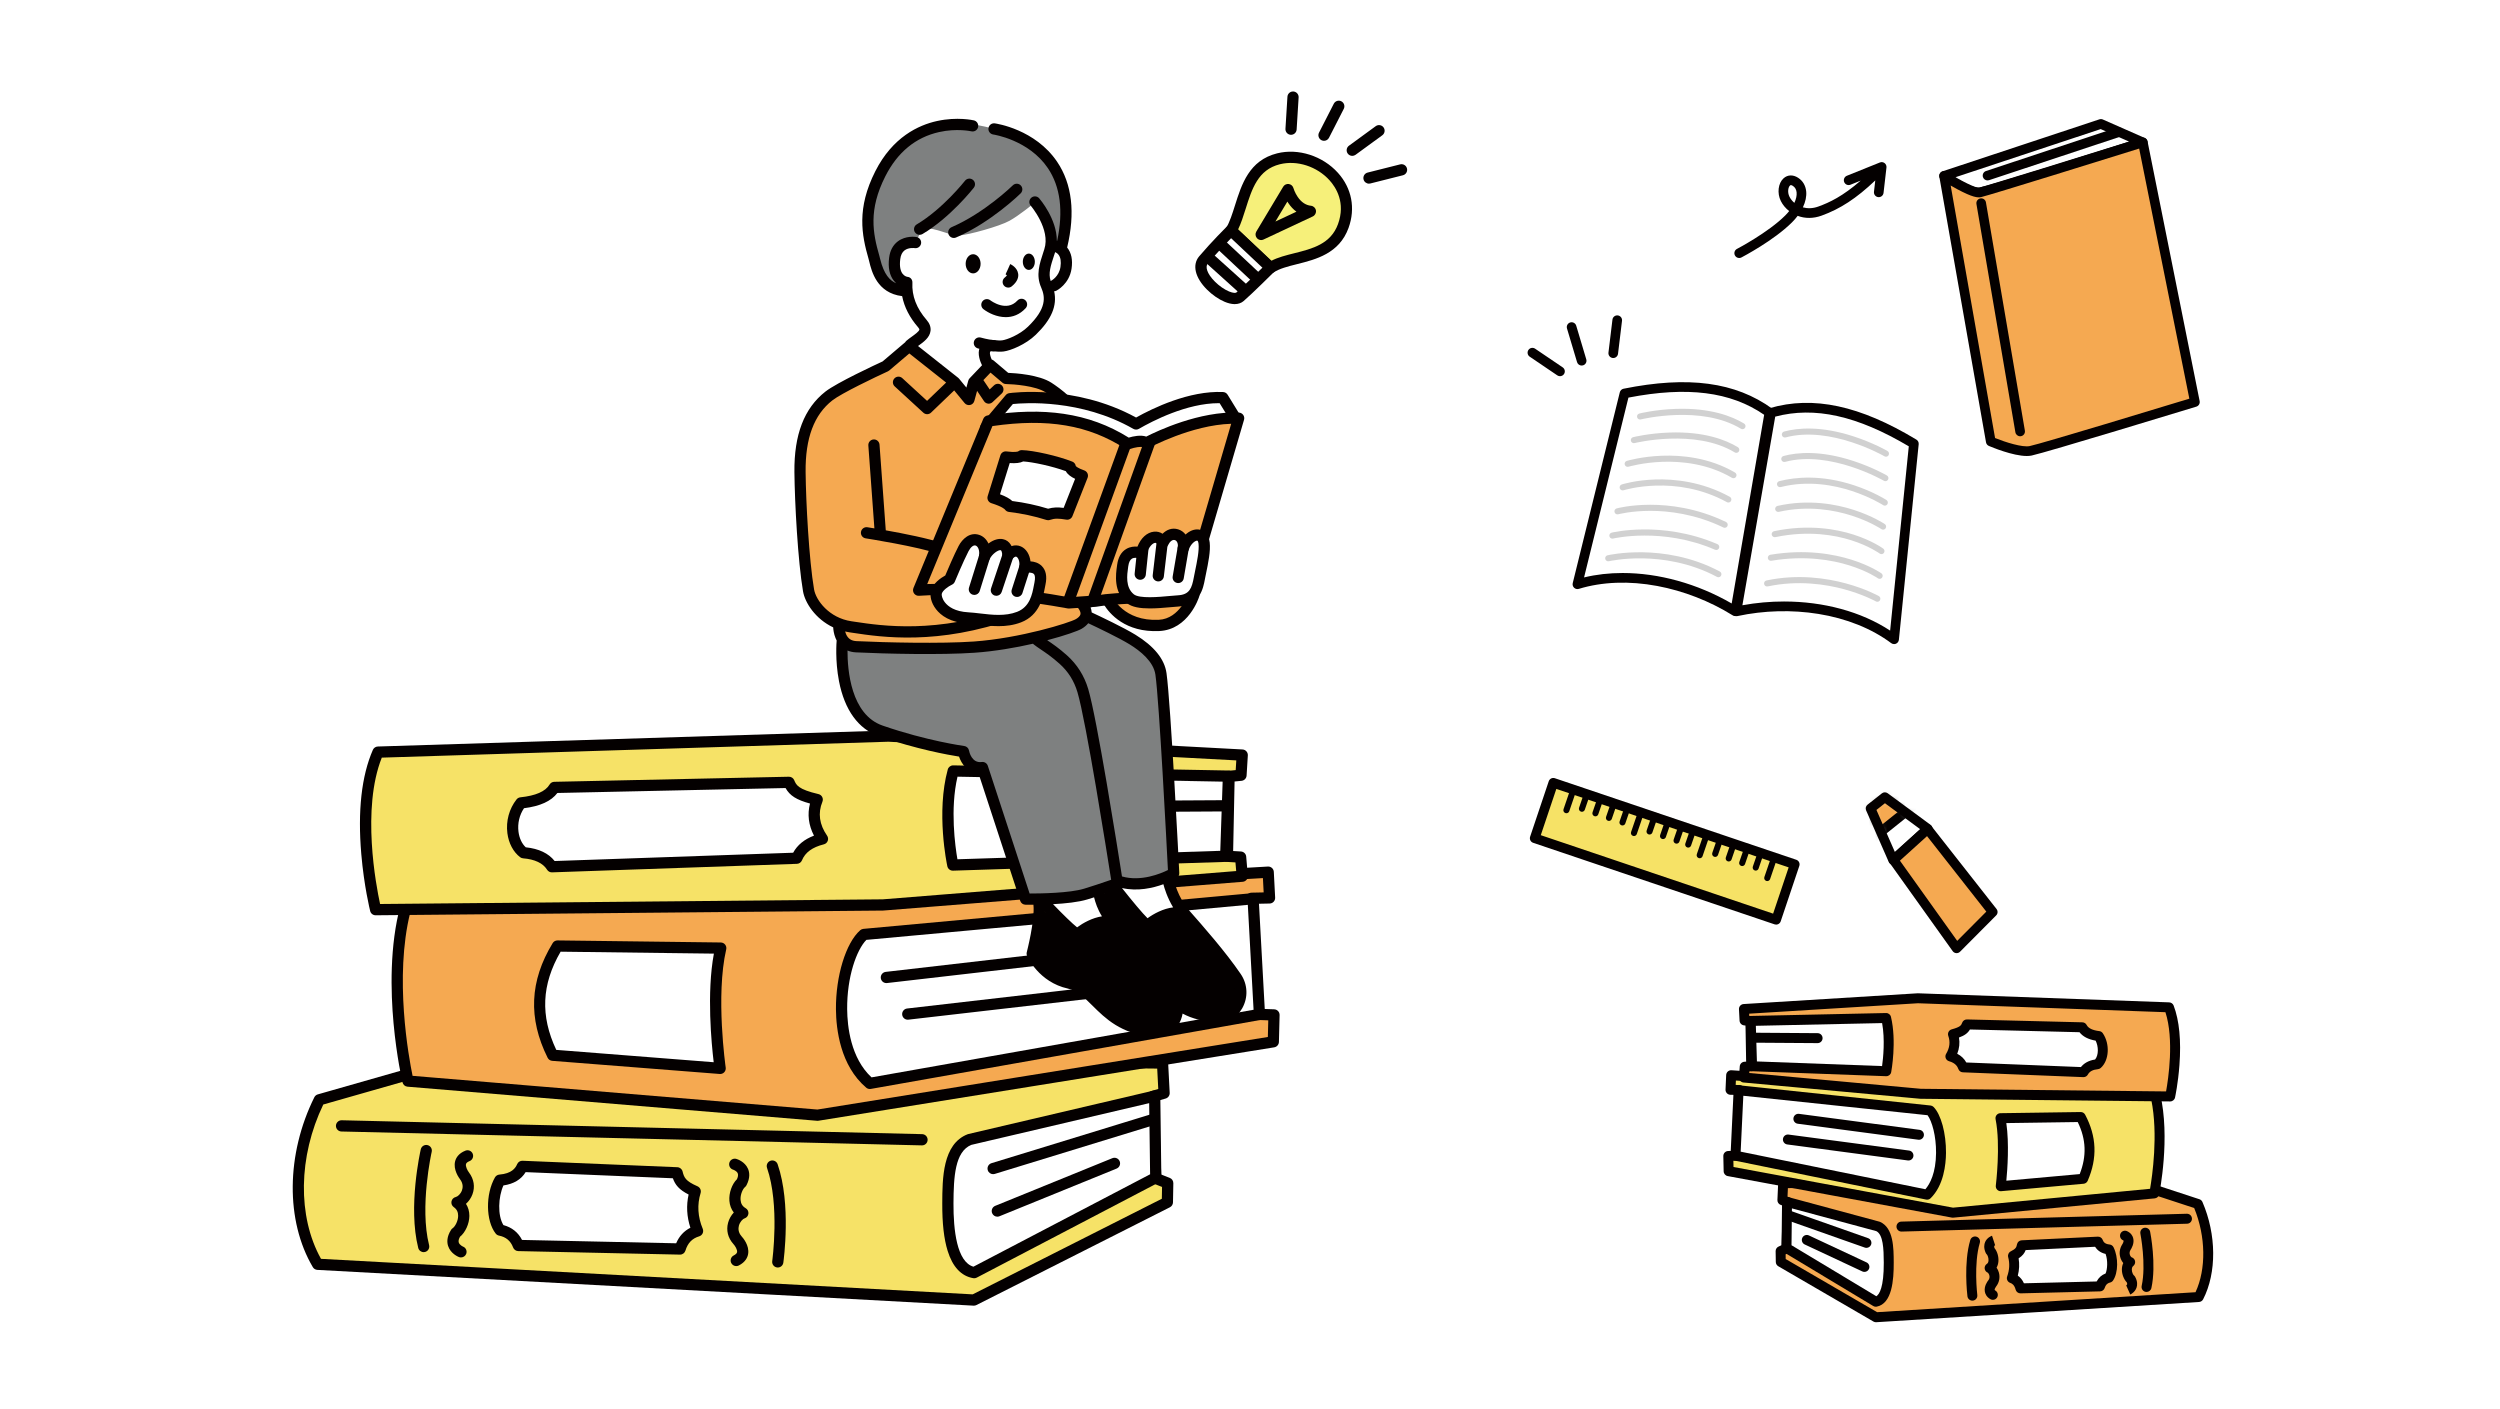 <svg width="410" height="231" viewBox="0 0 410 231" fill="none" xmlns="http://www.w3.org/2000/svg">
<rect width="410" height="231" fill="white"/>
<path fill-rule="evenodd" clip-rule="evenodd" d="M348.1 193.398L292.433 194.041L292.308 196.834L293.198 197.131L292.982 204.744L292.016 205.182L292.044 206.957L307.652 216.027L360.588 212.71C362.745 208.51 362.637 202.517 360.452 197.452L348.101 193.396L348.1 193.398Z" fill="#F5A951"/>
<path d="M360.707 196.675L348.356 192.62C348.272 192.593 348.186 192.581 348.093 192.58L292.426 193.224C291.994 193.229 291.641 193.571 291.621 194.005L291.495 196.798C291.478 197.164 291.706 197.495 292.053 197.611L292.368 197.715L292.183 204.209L291.682 204.438C291.386 204.572 291.198 204.87 291.203 205.195L291.232 206.97C291.236 207.256 291.391 207.52 291.638 207.664L307.247 216.735C307.371 216.807 307.512 216.845 307.656 216.845C307.673 216.845 307.689 216.845 307.706 216.843L360.642 213.525C360.928 213.507 361.185 213.339 361.316 213.083C363.552 208.731 363.507 202.468 361.203 197.127C361.111 196.912 360.931 196.747 360.709 196.674L360.707 196.675ZM360.065 211.924L307.849 215.197L292.854 206.483L292.841 205.708L293.319 205.49C293.603 205.361 293.789 205.081 293.798 204.768L294.014 197.156C294.025 196.796 293.798 196.471 293.456 196.357L293.152 196.256L293.215 194.852L347.977 194.218L359.846 198.115C361.755 202.777 361.836 208.104 360.065 211.925V211.924Z" fill="#040000"/>
<path fill-rule="evenodd" clip-rule="evenodd" d="M307.999 201.137L293.07 197.109L292.984 204.677L307.63 213.486C309.353 213.147 309.764 210.151 309.753 207.072C309.745 204.535 309.651 201.88 308 201.138L307.999 201.137Z" fill="white"/>
<path d="M308.336 200.392C308.297 200.374 308.256 200.359 308.213 200.349L293.284 196.321C293.04 196.255 292.781 196.306 292.58 196.458C292.378 196.611 292.259 196.848 292.257 197.101L292.172 204.669C292.169 204.959 292.319 205.23 292.568 205.379L307.214 214.188C307.342 214.265 307.487 214.304 307.634 214.304C307.686 214.304 307.739 214.299 307.791 214.288C310.304 213.792 310.582 209.931 310.571 207.069C310.563 204.671 310.551 201.387 308.337 200.392H308.336ZM307.718 212.584L293.807 204.218L293.875 198.174L307.719 201.908C308.83 202.474 308.931 204.769 308.94 207.075C308.954 211.13 308.217 212.275 307.719 212.584H307.718Z" fill="#040000"/>
<path d="M358.664 199.055C358.657 199.055 358.65 199.055 358.641 199.055L311.816 200.343C311.366 200.356 311.011 200.732 311.024 201.183C311.035 201.627 311.399 201.978 311.838 201.978C311.846 201.978 311.853 201.978 311.862 201.978L358.687 200.69C359.137 200.677 359.492 200.301 359.479 199.849C359.467 199.406 359.104 199.055 358.664 199.055Z" fill="#040000"/>
<path fill-rule="evenodd" clip-rule="evenodd" d="M344.074 203.629L331.585 204.228C331.426 204.978 331.193 205.42 330.125 205.954C330.5 207.362 330.295 208.63 329.938 209.619C330.693 209.88 331.132 210.471 331.35 211.293L344.394 210.966C344.631 210.239 345.097 209.716 345.867 209.54C346.516 208.594 346.605 206.353 345.889 204.912C344.903 204.818 344.345 204.35 344.076 203.63L344.074 203.629Z" fill="white"/>
<path d="M345.968 204.097C345.196 204.023 344.965 203.673 344.84 203.34C344.716 203.008 344.397 202.795 344.038 202.811L331.549 203.411C331.18 203.429 330.868 203.694 330.791 204.057C330.687 204.543 330.636 204.787 329.764 205.222C329.417 205.395 329.24 205.79 329.34 206.165C329.617 207.2 329.561 208.269 329.174 209.341C329.099 209.547 329.111 209.774 329.205 209.971C329.298 210.169 329.468 210.32 329.675 210.392C329.979 210.498 330.356 210.719 330.564 211.503C330.659 211.862 330.984 212.11 331.351 212.11C331.358 212.11 331.365 212.11 331.372 212.11L344.417 211.784C344.761 211.775 345.064 211.549 345.171 211.221C345.384 210.566 345.753 210.405 346.05 210.337C346.249 210.292 346.424 210.172 346.54 210.003C347.402 208.747 347.439 206.198 346.62 204.548C346.495 204.295 346.248 204.125 345.968 204.099V204.097ZM345.317 208.851C344.677 209.088 344.18 209.532 343.851 210.161L331.924 210.46C331.688 209.925 331.352 209.505 330.92 209.204C331.166 208.255 331.209 207.306 331.052 206.369C331.691 205.959 332.014 205.533 332.21 205.015L343.589 204.47C343.908 204.968 344.437 205.444 345.318 205.645C345.711 206.754 345.613 208.16 345.318 208.85L345.317 208.851Z" fill="#040000"/>
<path d="M306.367 203.06L293.438 198.5C293.014 198.35 292.548 198.574 292.398 199C292.248 199.426 292.472 199.893 292.897 200.043L305.825 204.603C305.914 204.635 306.005 204.649 306.096 204.649C306.432 204.649 306.747 204.439 306.865 204.103C307.015 203.677 306.791 203.21 306.367 203.06Z" fill="#040000"/>
<path d="M306.112 207.033L296.66 202.61C296.252 202.419 295.766 202.596 295.577 203.006C295.386 203.415 295.563 203.902 295.971 204.092L305.422 208.515C305.534 208.567 305.651 208.592 305.767 208.592C306.074 208.592 306.368 208.418 306.507 208.12C306.698 207.711 306.521 207.223 306.113 207.033H306.112Z" fill="#040000"/>
<path d="M349.942 209.148C349.851 209.07 349.611 208.657 349.618 208.19C349.623 207.808 349.801 207.664 349.86 207.618C350.1 207.424 350.211 207.111 350.147 206.809C350.084 206.512 349.861 206.274 349.57 206.193C349.517 206.162 349.365 206.016 349.292 205.753C349.239 205.566 349.219 205.28 349.416 204.97C349.548 204.776 350.083 203.911 349.836 203.024C349.74 202.678 349.489 202.205 348.835 201.909C348.424 201.723 347.941 201.906 347.755 202.318C347.57 202.729 347.752 203.214 348.163 203.4C348.24 203.435 348.263 203.461 348.265 203.461C348.295 203.544 348.203 203.848 348.066 204.053C348.062 204.059 348.058 204.065 348.054 204.071C347.59 204.786 347.497 205.647 347.801 206.433C347.903 206.698 348.045 206.939 348.214 207.142C348.062 207.47 347.984 207.841 347.988 208.238C347.997 209.007 348.324 209.835 348.787 210.3C348.851 210.439 348.875 210.557 348.852 210.632C348.824 210.725 348.708 210.801 348.679 210.816C348.69 210.809 348.697 210.807 348.697 210.807L349.364 212.299C349.443 212.263 350.14 211.932 350.398 211.151C350.523 210.772 350.582 210.161 350.156 209.395C350.103 209.298 350.031 209.215 349.943 209.147L349.942 209.148Z" fill="#040000"/>
<path d="M324.143 202.816C323.712 202.686 323.257 202.931 323.127 203.364C322.006 207.099 322.633 212.366 322.659 212.587C322.71 213.002 323.062 213.305 323.468 213.305C323.5 213.305 323.534 213.303 323.568 213.299C324.015 213.244 324.333 212.836 324.278 212.388C324.272 212.337 323.667 207.239 324.688 203.835C324.818 203.403 324.573 202.946 324.142 202.816H324.143Z" fill="#040000"/>
<path d="M351.664 201.36C351.223 201.447 350.936 201.878 351.024 202.321C351.033 202.371 352.008 207.377 351.234 210.887C351.137 211.327 351.415 211.764 351.855 211.861C351.914 211.874 351.973 211.88 352.032 211.88C352.406 211.88 352.744 211.62 352.828 211.239C353.674 207.397 352.667 202.221 352.623 202.002C352.536 201.559 352.107 201.272 351.664 201.36Z" fill="#040000"/>
<path d="M327.369 210.979C327.876 210.326 328.039 209.494 327.814 208.692C327.731 208.398 327.602 208.126 327.439 207.894C327.606 207.598 327.708 207.257 327.739 206.885C327.806 206.098 327.542 205.214 327.102 204.693C327.046 204.542 327.03 204.418 327.058 204.348C327.088 204.273 327.195 204.217 327.221 204.206C327.208 204.212 327.201 204.214 327.201 204.214L326.691 202.66C326.61 202.687 325.89 202.943 325.564 203.688C325.404 204.056 325.291 204.666 325.663 205.483C325.707 205.581 325.771 205.668 325.85 205.742C325.949 205.84 326.157 206.306 326.113 206.765C326.082 207.085 325.947 207.209 325.848 207.273C325.592 207.442 325.45 207.741 325.484 208.047C325.518 208.349 325.715 208.608 325.996 208.718C326.049 208.752 326.206 208.928 326.263 209.216C326.318 209.491 326.258 209.744 326.087 209.967C325.942 210.146 325.353 210.94 325.516 211.84C325.58 212.196 325.789 212.699 326.419 213.065C326.547 213.14 326.688 213.174 326.827 213.174C327.108 213.174 327.382 213.029 327.533 212.767C327.758 212.376 327.626 211.876 327.236 211.649C327.164 211.608 327.124 211.568 327.12 211.55C327.098 211.433 327.231 211.149 327.354 210.995C327.359 210.989 327.363 210.984 327.367 210.977L327.369 210.979Z" fill="#040000"/>
<path fill-rule="evenodd" clip-rule="evenodd" d="M321.121 178.824L283.904 176.336L283.797 178.724L285.243 178.759L285.025 189.514L283.438 189.579L283.491 192.071L320.254 198.879L353.297 195.716C353.297 195.716 355.142 186.662 353.463 179.55L321.121 178.823V178.824Z" fill="#F6E267"/>
<path d="M353.484 178.734L321.16 178.008L283.962 175.521C283.742 175.507 283.527 175.581 283.364 175.727C283.201 175.874 283.103 176.08 283.093 176.3L282.986 178.688C282.976 178.908 283.054 179.123 283.204 179.283C283.353 179.444 283.561 179.538 283.78 179.543L284.415 179.559L284.228 188.731L283.407 188.765C282.963 188.783 282.616 189.155 282.625 189.6L282.679 192.092C282.687 192.48 282.966 192.808 283.346 192.878L320.108 199.686C320.157 199.696 320.206 199.7 320.257 199.7C320.282 199.7 320.309 199.699 320.335 199.696L353.378 196.533C353.735 196.499 354.027 196.235 354.099 195.883C354.176 195.506 355.961 186.57 354.26 179.365C354.175 179.002 353.856 178.744 353.484 178.736V178.734ZM352.61 194.962L320.293 198.056L284.296 191.389L284.274 190.365L285.062 190.334C285.493 190.316 285.835 189.966 285.844 189.534L286.062 178.778C286.071 178.328 285.715 177.955 285.266 177.944L284.653 177.93L284.686 177.21L321.071 179.642C321.082 179.642 321.095 179.643 321.106 179.644L352.809 180.356C353.975 186.07 352.961 192.934 352.611 194.965L352.61 194.962Z" fill="#040000"/>
<path fill-rule="evenodd" clip-rule="evenodd" d="M285.129 178.803L284.617 189.536L316.044 195.932C319.542 192.522 318.456 184.066 316.523 182.117L285.129 178.803Z" fill="white"/>
<path d="M316.612 181.303L285.218 177.989C284.994 177.966 284.772 178.035 284.601 178.181C284.431 178.328 284.328 178.538 284.318 178.762L283.806 189.495C283.787 189.899 284.064 190.255 284.458 190.336L315.884 196.731C315.938 196.742 315.993 196.747 316.047 196.747C316.256 196.747 316.461 196.666 316.615 196.516C318.779 194.406 319.128 190.952 319.144 189.08C319.17 185.878 318.331 182.776 317.104 181.539C316.972 181.405 316.797 181.322 316.612 181.302V181.303ZM317.514 189.067C317.486 192.387 316.506 194.166 315.763 195.038L285.468 188.873L285.905 179.706L316.12 182.896C316.85 183.87 317.536 186.307 317.513 189.067H317.514Z" fill="#040000"/>
<path d="M313.096 188.692L293.321 186.068C292.873 186.009 292.466 186.323 292.406 186.772C292.347 187.22 292.661 187.63 293.107 187.69L312.882 190.314C312.919 190.319 312.955 190.321 312.99 190.321C313.393 190.321 313.743 190.022 313.798 189.611C313.857 189.163 313.543 188.753 313.097 188.693L313.096 188.692Z" fill="#040000"/>
<path d="M314.815 185.295L295.04 182.671C294.592 182.612 294.184 182.927 294.124 183.374C294.065 183.822 294.379 184.232 294.826 184.292L314.601 186.916C314.637 186.922 314.673 186.924 314.709 186.924C315.112 186.924 315.462 186.625 315.516 186.214C315.575 185.766 315.261 185.356 314.816 185.295H314.815Z" fill="#040000"/>
<path fill-rule="evenodd" clip-rule="evenodd" d="M328.07 183.382C328.966 187.834 328.119 194.539 328.119 194.539L341.633 193.319C342.993 190.182 343.203 186.889 341.243 183.189L328.071 183.381L328.07 183.382Z" fill="white"/>
<path d="M341.245 182.373C341.245 182.373 341.236 182.373 341.233 182.373L328.061 182.564C327.819 182.567 327.59 182.68 327.438 182.869C327.287 183.058 327.226 183.305 327.274 183.544C328.133 187.81 327.32 194.37 327.312 194.437C327.281 194.682 327.363 194.929 327.534 195.107C327.688 195.267 327.901 195.357 328.121 195.357C328.146 195.357 328.17 195.356 328.194 195.354L341.708 194.135C342.006 194.109 342.264 193.921 342.383 193.647C343.995 189.926 343.858 186.382 341.964 182.808C341.823 182.541 341.546 182.374 341.245 182.374V182.373ZM341.071 192.55L329.039 193.636C329.223 191.749 329.525 187.588 329.037 184.187L340.749 184.016C342.132 186.861 342.234 189.596 341.071 192.551V192.55Z" fill="#040000"/>
<path fill-rule="evenodd" clip-rule="evenodd" d="M314.533 163.717L286.001 165.479L286.1 167.347L287.062 167.456L287.195 174.867L286.131 174.941L286 176.714L314.978 179.38L355.908 179.817C355.908 179.817 357.851 170.832 355.714 165.205L314.533 163.718V163.717Z" fill="#F5A951"/>
<path d="M355.745 164.387L314.565 162.9C314.539 162.9 314.512 162.9 314.486 162.901L285.954 164.663C285.507 164.691 285.165 165.074 285.19 165.522L285.289 167.391C285.31 167.789 285.616 168.115 286.012 168.16L286.263 168.189L286.368 174.107L286.077 174.127C285.672 174.156 285.35 174.477 285.32 174.883L285.19 176.655C285.157 177.1 285.486 177.489 285.929 177.53L314.907 180.196C314.929 180.198 314.951 180.2 314.972 180.2L355.901 180.637H355.91C356.293 180.637 356.625 180.369 356.707 179.992C356.727 179.898 357.207 177.656 357.427 174.684C357.727 170.649 357.407 167.362 356.479 164.916C356.362 164.608 356.074 164.401 355.746 164.389L355.745 164.387ZM355.237 178.993L315.022 178.562L286.874 175.972L286.894 175.708L287.253 175.683C287.686 175.652 288.021 175.287 288.012 174.852L287.879 167.44C287.872 167.03 287.562 166.689 287.155 166.643L286.879 166.611L286.859 166.243L314.545 164.534L355.131 166C356.579 170.478 355.607 176.937 355.237 178.991V178.993Z" fill="#040000"/>
<path fill-rule="evenodd" clip-rule="evenodd" d="M341.485 168.477L322.557 168.006C322.288 168.741 321.919 169.163 320.282 169.605C320.796 171.043 320.437 172.292 319.859 173.25C320.993 173.575 321.635 174.203 321.935 175.043L341.692 175.834C342.079 175.128 342.804 174.645 343.976 174.535C344.994 173.645 345.213 171.415 344.183 169.913C342.694 169.735 341.868 169.219 341.487 168.477H341.485Z" fill="white"/>
<path d="M344.283 169.101C343.183 168.969 342.487 168.633 342.213 168.102C342.076 167.836 341.806 167.666 341.509 167.659L322.581 167.188C322.23 167.183 321.916 167.395 321.796 167.723C321.647 168.127 321.541 168.419 320.074 168.815C319.853 168.874 319.669 169.023 319.564 169.226C319.458 169.429 319.441 169.666 319.518 169.881C319.87 170.865 319.751 171.856 319.165 172.827C319.033 173.044 319.01 173.312 319.103 173.549C319.196 173.785 319.394 173.966 319.638 174.036C320.711 174.343 321.026 174.915 321.17 175.318C321.281 175.632 321.572 175.847 321.905 175.86L341.663 176.65C341.673 176.65 341.685 176.65 341.696 176.65C341.993 176.65 342.267 176.489 342.41 176.226C342.69 175.712 343.229 175.424 344.055 175.347C344.225 175.331 344.386 175.262 344.515 175.15C345.906 173.933 346.07 171.216 344.859 169.449C344.727 169.256 344.517 169.128 344.284 169.1L344.283 169.101ZM343.598 173.758C342.41 173.936 341.698 174.465 341.273 174.999L322.472 174.246C322.14 173.635 321.644 173.158 320.986 172.817C321.333 171.946 321.43 171.046 321.272 170.155C322.181 169.83 322.718 169.438 323.07 168.836L341.036 169.283C341.58 169.993 342.467 170.456 343.683 170.666C344.157 171.607 344.202 173.022 343.597 173.757L343.598 173.758Z" fill="#040000"/>
<path fill-rule="evenodd" clip-rule="evenodd" d="M287.118 167.431L287.34 174.864L309.352 175.678C309.352 175.678 310.254 170.857 309.323 166.953L287.117 167.431H287.118Z" fill="white"/>
<path d="M309.308 166.137L287.102 166.615C286.885 166.619 286.678 166.711 286.529 166.869C286.379 167.028 286.298 167.239 286.305 167.457L286.526 174.891C286.539 175.321 286.883 175.667 287.312 175.683L309.325 176.497C309.335 176.497 309.345 176.497 309.355 176.497C309.746 176.497 310.083 176.218 310.156 175.83C310.194 175.626 311.077 170.791 310.118 166.765C310.029 166.391 309.691 166.126 309.308 166.137ZM308.661 174.836L288.134 174.077L287.96 168.232L308.667 167.787C309.157 170.48 308.845 173.503 308.661 174.836Z" fill="#040000"/>
<path d="M298.093 169.438L287.212 169.363H287.206C286.758 169.363 286.394 169.726 286.391 170.175C286.387 170.626 286.75 170.995 287.2 170.998L298.082 171.073H298.087C298.535 171.073 298.899 170.711 298.903 170.262C298.906 169.81 298.543 169.441 298.093 169.438Z" fill="#040000"/>
<path fill-rule="evenodd" clip-rule="evenodd" d="M266.414 64.528L258.695 95.818C267.017 93.272 277.03 95.558 284.578 100.245L290.185 67.667C283.612 62.901 275.373 62.722 266.414 64.529V64.528Z" fill="white"/>
<path d="M290.649 67.024C284.619 62.652 276.868 61.612 266.26 63.751C265.959 63.812 265.721 64.04 265.648 64.338L257.929 95.627C257.861 95.904 257.946 96.197 258.153 96.392C258.359 96.589 258.656 96.659 258.928 96.575C262.752 95.405 267.198 95.239 271.783 96.098C276.105 96.906 280.386 98.573 284.163 100.918C284.29 100.997 284.434 101.036 284.58 101.036C284.69 101.036 284.8 101.013 284.904 100.966C285.143 100.859 285.314 100.638 285.358 100.379L290.965 67.801C291.017 67.503 290.893 67.201 290.649 67.024ZM283.996 98.971C278.353 95.704 272.01 93.973 266.11 93.973C263.922 93.973 261.794 94.211 259.786 94.697L267.062 65.208C276.72 63.336 283.82 64.233 289.322 68.025L283.996 98.971Z" fill="#040000"/>
<path fill-rule="evenodd" clip-rule="evenodd" d="M290.442 67.695L284.773 100.262C293.455 98.399 303.651 99.631 310.63 104.84L313.877 72.773C306.05 68.044 298.233 65.429 290.442 67.695Z" fill="white"/>
<path d="M314.286 72.095C305.016 66.496 297.37 64.856 290.224 66.935C289.934 67.019 289.717 67.261 289.665 67.559L283.996 100.126C283.951 100.386 284.037 100.65 284.227 100.833C284.417 101.016 284.683 101.092 284.941 101.037C289.285 100.105 293.875 99.983 298.217 100.682C302.822 101.424 306.952 103.082 310.159 105.476C310.298 105.579 310.464 105.632 310.632 105.632C310.739 105.632 310.848 105.61 310.95 105.565C311.21 105.449 311.389 105.203 311.418 104.919L314.665 72.852C314.695 72.546 314.548 72.251 314.286 72.093V72.095ZM309.981 103.419C305.251 100.307 299.051 98.645 292.581 98.645C290.321 98.645 288.027 98.847 285.752 99.263L291.137 68.328C297.592 66.617 304.579 68.171 313.042 73.197L309.981 103.42V103.419Z" fill="#040000"/>
<path d="M283.689 81.477C279.102 78.957 274.534 78.541 271.508 78.633C268.229 78.734 266.053 79.424 265.963 79.453C265.701 79.537 265.557 79.818 265.641 80.082C265.726 80.344 266.006 80.488 266.268 80.404C266.353 80.376 274.806 77.736 283.212 82.352C283.288 82.393 283.37 82.413 283.451 82.413C283.627 82.413 283.798 82.319 283.889 82.153C284.02 81.911 283.932 81.608 283.69 81.475L283.689 81.477Z" fill="#D1D1D1"/>
<path d="M284.541 77.497C280.314 75.013 275.715 74.625 272.601 74.738C269.235 74.859 266.89 75.557 266.792 75.587C266.528 75.666 266.38 75.945 266.459 76.208C266.538 76.472 266.815 76.622 267.078 76.543C267.102 76.536 269.421 75.849 272.666 75.736C275.64 75.632 280.027 76.003 284.038 78.36C284.117 78.406 284.203 78.428 284.289 78.428C284.459 78.428 284.626 78.34 284.719 78.181C284.858 77.943 284.778 77.637 284.541 77.497Z" fill="#D1D1D1"/>
<path d="M285.011 73.338C283.023 72.134 279.46 70.74 273.796 70.937C270.427 71.054 267.935 71.671 267.831 71.697C267.564 71.763 267.402 72.035 267.468 72.302C267.534 72.569 267.805 72.732 268.072 72.666C268.17 72.641 277.976 70.246 284.496 74.193C284.576 74.241 284.666 74.265 284.753 74.265C284.922 74.265 285.086 74.179 285.18 74.024C285.322 73.788 285.246 73.48 285.011 73.338Z" fill="#D1D1D1"/>
<path d="M283.068 85.608C278.252 83.277 273.686 82.781 270.675 82.781C270.646 82.781 270.616 82.781 270.588 82.781C267.319 82.792 265.22 83.355 265.133 83.379C264.867 83.452 264.711 83.726 264.783 83.992C264.855 84.259 265.129 84.415 265.394 84.343C265.414 84.338 267.48 83.786 270.627 83.78C270.644 83.78 270.66 83.78 270.676 83.78C273.574 83.78 277.984 84.257 282.635 86.508C282.705 86.541 282.778 86.557 282.851 86.557C283.037 86.557 283.214 86.454 283.3 86.275C283.419 86.027 283.316 85.729 283.068 85.608Z" fill="#D1D1D1"/>
<path d="M264.545 88.324C264.625 88.305 272.629 86.419 281.267 90.158C281.331 90.185 281.399 90.199 281.464 90.199C281.657 90.199 281.84 90.086 281.922 89.898C282.031 89.644 281.914 89.35 281.662 89.242C276.99 87.219 272.527 86.808 269.61 86.827C266.44 86.843 264.395 87.333 264.31 87.354C264.042 87.42 263.879 87.689 263.944 87.958C264.009 88.226 264.279 88.39 264.546 88.324H264.545Z" fill="#D1D1D1"/>
<path d="M282.051 93.728C277.355 91.218 272.604 90.627 269.445 90.575C266.021 90.519 263.73 91.047 263.634 91.069C263.366 91.132 263.201 91.401 263.263 91.669C263.326 91.938 263.593 92.105 263.862 92.041C263.884 92.036 266.151 91.514 269.46 91.573C272.501 91.627 277.072 92.198 281.583 94.609C281.658 94.65 281.738 94.669 281.817 94.669C281.995 94.669 282.167 94.572 282.257 94.404C282.386 94.161 282.294 93.859 282.051 93.729V93.728Z" fill="#D1D1D1"/>
<path d="M286.027 69.459C284.038 68.255 280.476 66.861 274.811 67.058C271.443 67.175 268.95 67.792 268.846 67.818C268.58 67.884 268.417 68.156 268.484 68.423C268.55 68.691 268.821 68.853 269.087 68.787C269.186 68.762 278.992 66.367 285.512 70.314C285.592 70.362 285.681 70.386 285.769 70.386C285.937 70.386 286.102 70.3 286.196 70.145C286.338 69.909 286.262 69.602 286.027 69.459Z" fill="#D1D1D1"/>
<path d="M309.455 77.979C309.363 77.925 307.138 76.64 303.934 75.591C298.543 73.829 294.738 74.179 292.494 74.783C292.228 74.855 292.071 75.129 292.142 75.395C292.214 75.661 292.487 75.82 292.752 75.748C300.099 73.769 308.867 78.792 308.956 78.843C309.035 78.889 309.12 78.911 309.206 78.911C309.377 78.911 309.545 78.822 309.637 78.662C309.775 78.423 309.694 78.117 309.456 77.979H309.455Z" fill="#D1D1D1"/>
<path d="M308.13 97.758C308.044 97.709 305.989 96.563 302.683 95.668C299.633 94.842 294.905 94.089 289.699 95.197C289.43 95.254 289.259 95.519 289.316 95.789C289.372 96.058 289.637 96.231 289.906 96.173C294.905 95.11 299.455 95.831 302.392 96.624C305.588 97.486 307.622 98.617 307.642 98.628C307.719 98.672 307.802 98.692 307.885 98.692C308.059 98.692 308.229 98.6 308.32 98.437C308.454 98.196 308.369 97.892 308.129 97.758H308.13Z" fill="#D1D1D1"/>
<path d="M309.549 73.967C309.456 73.913 307.232 72.628 304.028 71.58C298.637 69.817 294.831 70.167 292.588 70.771C292.322 70.843 292.165 71.117 292.236 71.383C292.307 71.65 292.58 71.807 292.846 71.736C300.192 69.757 308.961 74.78 309.05 74.832C309.129 74.877 309.214 74.899 309.299 74.899C309.471 74.899 309.639 74.811 309.73 74.65C309.869 74.411 309.787 74.106 309.55 73.967H309.549Z" fill="#D1D1D1"/>
<path d="M309.379 82.004C309.293 81.948 307.232 80.626 304.032 79.575C298.666 77.812 294.417 78.24 291.797 78.91C291.53 78.978 291.369 79.251 291.438 79.518C291.505 79.785 291.777 79.946 292.044 79.878C296.548 78.727 300.866 79.59 303.695 80.516C306.781 81.526 308.82 82.831 308.84 82.844C308.923 82.898 309.017 82.923 309.108 82.923C309.272 82.923 309.432 82.843 309.528 82.695C309.676 82.463 309.61 82.154 309.379 82.005V82.004Z" fill="#D1D1D1"/>
<path d="M309.106 85.948C309.027 85.894 307.128 84.627 304.004 83.619C301.124 82.689 296.619 81.821 291.514 82.968C291.246 83.028 291.077 83.295 291.137 83.564C291.197 83.833 291.464 84.002 291.732 83.942C296.603 82.848 300.91 83.674 303.666 84.559C306.654 85.519 308.518 86.755 308.551 86.776C308.636 86.834 308.732 86.861 308.828 86.861C308.988 86.861 309.145 86.784 309.242 86.64C309.396 86.411 309.335 86.101 309.106 85.947V85.948Z" fill="#D1D1D1"/>
<path d="M308.549 94.024C308.476 93.973 306.745 92.766 303.623 91.783C300.759 90.881 296.128 90.01 290.338 90.98C290.067 91.025 289.883 91.283 289.929 91.555C289.974 91.827 290.23 92.01 290.502 91.965C296.077 91.031 300.529 91.862 303.283 92.723C306.254 93.652 307.941 94.816 307.977 94.841C308.064 94.902 308.163 94.931 308.262 94.931C308.419 94.931 308.573 94.858 308.67 94.719C308.828 94.494 308.775 94.182 308.549 94.024Z" fill="#D1D1D1"/>
<path d="M308.855 89.974C308.783 89.921 307.056 88.66 303.975 87.673C301.146 86.767 296.591 85.934 290.951 87.113C290.682 87.169 290.509 87.435 290.565 87.704C290.621 87.974 290.886 88.147 291.154 88.091C296.562 86.96 300.923 87.749 303.629 88.611C306.568 89.546 308.248 90.767 308.264 90.778C308.353 90.844 308.456 90.876 308.558 90.876C308.711 90.876 308.862 90.805 308.96 90.673C309.123 90.451 309.076 90.138 308.855 89.974Z" fill="#D1D1D1"/>
<path fill-rule="evenodd" clip-rule="evenodd" d="M306.766 132.587L310.477 141.047L316.149 135.916L309.117 130.732L306.766 132.587Z" fill="white"/>
<mask id="mask0_4105_11355" style="mask-type:luminance" maskUnits="userSpaceOnUse" x="306" y="130" width="11" height="12">
<path d="M310.477 141.047L306.766 132.587L309.117 130.732L316.149 135.916L310.477 141.047Z" fill="white"/>
</mask>
<g mask="url(#mask0_4105_11355)">
<path fill-rule="evenodd" clip-rule="evenodd" d="M305.055 131.626L306.968 137.604L313.605 132.289L309.384 128.77L305.055 131.626Z" fill="#F5A951"/>
<path d="M314.112 131.679L309.891 128.16C309.624 127.937 309.242 127.915 308.951 128.107L304.622 130.963C304.326 131.159 304.195 131.529 304.303 131.868L306.217 137.845C306.296 138.094 306.492 138.287 306.741 138.362C306.816 138.384 306.893 138.396 306.97 138.396C307.147 138.396 307.321 138.337 307.463 138.223L314.1 132.909C314.285 132.76 314.395 132.536 314.397 132.297C314.399 132.059 314.294 131.832 314.111 131.68L314.112 131.679ZM307.372 136.266L305.993 131.957L309.331 129.754L312.355 132.277L307.371 136.268L307.372 136.266Z" fill="#040000"/>
</g>
<path d="M316.617 135.277L309.585 130.094C309.299 129.882 308.908 129.889 308.628 130.11L306.278 131.964C305.995 132.188 305.899 132.575 306.043 132.906L309.754 141.365C309.856 141.597 310.064 141.767 310.311 141.82C310.366 141.832 310.422 141.838 310.477 141.838C310.671 141.838 310.859 141.766 311.006 141.634L316.677 136.503C316.853 136.344 316.949 136.113 316.937 135.876C316.926 135.638 316.808 135.418 316.616 135.276L316.617 135.277ZM310.76 139.723L307.737 132.831L309.133 131.729L314.899 135.979L310.76 139.723Z" fill="#040000"/>
<path fill-rule="evenodd" clip-rule="evenodd" d="M310.531 141.035L320.882 155.526L326.811 149.569L316.132 135.969L310.531 141.035Z" fill="#F5A951"/>
<path d="M316.753 135.478C316.618 135.306 316.417 135.197 316.199 135.179C315.979 135.16 315.764 135.233 315.602 135.38L310.003 140.446C309.704 140.716 309.656 141.168 309.89 141.496L320.24 155.987C320.375 156.176 320.587 156.296 320.819 156.315C320.84 156.317 320.862 156.317 320.883 156.317C321.092 156.317 321.293 156.234 321.443 156.085L327.371 150.128C327.654 149.843 327.68 149.392 327.432 149.077L316.753 135.477V135.478ZM320.982 154.303L311.587 141.149L316.034 137.124L325.756 149.506L320.982 154.303Z" fill="#040000"/>
<path fill-rule="evenodd" clip-rule="evenodd" d="M318.828 28.848C318.828 28.848 322.81 31.833 324.761 31.535C326.71 31.237 351.415 23.347 351.415 23.347L344.549 20.324L318.828 28.846V28.848Z" fill="white"/>
<path d="M351.734 22.621L344.868 19.598C344.689 19.519 344.488 19.51 344.302 19.572L318.582 28.094C318.302 28.187 318.097 28.428 318.049 28.72C318.002 29.012 318.12 29.305 318.356 29.482C318.398 29.514 319.406 30.266 320.673 30.991C322.263 31.901 323.512 32.348 324.47 32.348C324.613 32.348 324.75 32.338 324.881 32.318C326.87 32.014 350.645 24.425 351.656 24.103C351.969 24.002 352.188 23.718 352.205 23.389C352.222 23.059 352.035 22.754 351.734 22.622V22.621ZM324.644 30.75C323.798 30.88 322.061 30.022 320.596 29.096L344.512 21.171L349.182 23.227C341.333 25.723 326.061 30.533 324.645 30.749L324.644 30.75Z" fill="#040000"/>
<path d="M347.173 20.928L325.707 28.045C325.293 28.183 325.067 28.631 325.204 29.047C325.314 29.38 325.623 29.591 325.955 29.591C326.037 29.591 326.12 29.579 326.203 29.551L347.669 22.434C348.083 22.297 348.309 21.849 348.172 21.433C348.035 21.017 347.588 20.792 347.173 20.928Z" fill="#040000"/>
<path fill-rule="evenodd" clip-rule="evenodd" d="M324.712 31.555C323.507 31.836 318.828 28.848 318.828 28.848L326.484 72.402C326.484 72.402 331.038 74.351 333.028 73.931C335.389 73.434 359.966 65.93 359.966 65.93L351.423 23.346C351.423 23.346 326.398 31.162 324.713 31.555H324.712Z" fill="#F5A951"/>
<path d="M352.201 23.191C352.157 22.971 352.022 22.779 351.829 22.665C351.636 22.551 351.404 22.524 351.19 22.59C342.563 25.285 325.921 30.455 324.544 30.782C323.971 30.837 321.555 29.648 319.255 28.18C318.99 28.011 318.652 28.015 318.391 28.189C318.13 28.364 317.996 28.677 318.051 28.986L325.707 72.541C325.753 72.805 325.929 73.027 326.175 73.133C326.61 73.319 330.102 74.783 332.397 74.783C332.684 74.783 332.951 74.759 333.192 74.709C335.559 74.209 359.192 66.997 360.197 66.691C360.586 66.572 360.822 66.176 360.742 65.776L352.199 23.192L352.201 23.191ZM324.538 30.784C324.538 30.784 324.538 30.784 324.537 30.784C324.537 30.784 324.537 30.784 324.538 30.784ZM332.868 73.157C331.692 73.406 328.921 72.536 327.19 71.837L319.911 30.426C320.231 30.611 320.583 30.809 320.947 31.006C323.506 32.385 324.379 32.448 324.894 32.328C326.432 31.97 346.386 25.749 350.823 24.365L359.052 65.382C355.058 66.6 334.948 72.718 332.868 73.156V73.157Z" fill="#040000"/>
<path d="M325.695 33.189C325.621 32.757 325.212 32.467 324.783 32.541C324.353 32.615 324.063 33.024 324.136 33.456L330.522 70.89C330.588 71.275 330.923 71.549 331.3 71.549C331.344 71.549 331.389 71.545 331.434 71.537C331.864 71.463 332.154 71.055 332.08 70.622L325.694 33.189H325.695Z" fill="#040000"/>
<path d="M256.281 60.246L251.756 57.183C251.394 56.938 250.902 57.034 250.659 57.396C250.414 57.759 250.51 58.251 250.872 58.496L255.397 61.56C255.533 61.652 255.687 61.696 255.839 61.696C256.093 61.696 256.341 61.574 256.494 61.348C256.739 60.985 256.643 60.493 256.281 60.247V60.246Z" fill="#040000"/>
<path d="M258.501 53.415C258.376 52.995 257.935 52.758 257.517 52.883C257.098 53.009 256.861 53.451 256.987 53.87L258.635 59.386C258.737 59.729 259.051 59.951 259.392 59.951C259.466 59.951 259.543 59.941 259.619 59.917C260.038 59.792 260.275 59.35 260.149 58.93L258.501 53.415Z" fill="#040000"/>
<path d="M265.321 51.728C264.888 51.676 264.493 51.985 264.441 52.42L263.787 57.827C263.734 58.262 264.043 58.657 264.476 58.71C264.509 58.714 264.541 58.716 264.572 58.716C264.966 58.716 265.307 58.421 265.356 58.019L266.01 52.611C266.062 52.177 265.754 51.781 265.321 51.728Z" fill="#040000"/>
<path d="M309.076 26.75C308.855 26.581 308.561 26.541 308.303 26.645L302.887 28.825C302.482 28.988 302.285 29.449 302.447 29.855C302.609 30.262 303.07 30.459 303.475 30.296L305.159 29.619C302.193 32.191 300.059 33.204 298.189 33.879C297.279 34.207 296.417 34.212 295.673 34.006C296.105 33.097 296.299 32.192 296.214 31.375C296.115 30.422 295.658 29.654 294.892 29.157C294.06 28.617 293.17 28.647 292.509 29.24C291.613 30.042 291.415 31.681 292.057 32.97C292.37 33.599 292.845 34.166 293.424 34.618C293.226 34.866 293.008 35.109 292.771 35.345C289.967 38.144 284.914 40.792 284.864 40.819C284.477 41.02 284.325 41.499 284.527 41.887C284.668 42.159 284.943 42.314 285.228 42.314C285.351 42.314 285.476 42.285 285.592 42.224C285.808 42.112 290.908 39.44 293.886 36.468C294.232 36.122 294.544 35.764 294.819 35.399C296.047 35.86 297.392 35.85 298.724 35.37C301.793 34.262 304.425 32.55 307.545 29.591L307.331 31.451C307.281 31.885 307.592 32.279 308.025 32.329C308.459 32.379 308.852 32.067 308.901 31.633L309.38 27.471C309.411 27.193 309.295 26.919 309.074 26.75H309.076ZM294.275 33.27C293.931 32.978 293.657 32.632 293.472 32.261C293.097 31.508 293.273 30.683 293.564 30.422C293.592 30.396 293.633 30.359 293.711 30.359C293.782 30.359 293.883 30.39 294.033 30.487C294.389 30.719 294.594 31.074 294.643 31.54C294.697 32.053 294.564 32.651 294.275 33.271V33.27Z" fill="#040000"/>
<path d="M254.724 128.366L251.672 137.455L291.272 150.827L294.324 141.737L254.724 128.366Z" fill="#F6E266"/>
<path d="M294.594 141.002L254.994 127.628C254.796 127.56 254.578 127.575 254.39 127.669C254.203 127.762 254.059 127.927 253.993 128.127L250.94 137.216C250.801 137.631 251.023 138.081 251.436 138.22L291.036 151.594C291.118 151.622 291.203 151.636 291.288 151.636C291.409 151.636 291.529 151.608 291.638 151.553C291.826 151.46 291.969 151.295 292.036 151.096L295.089 142.006C295.228 141.592 295.006 141.141 294.593 141.002H294.594ZM290.791 149.838L252.689 136.969L255.238 129.382L293.339 142.251L290.791 149.838Z" fill="#040000"/>
<path d="M264.858 131.25C264.599 131.16 264.315 131.299 264.225 131.559L263.395 133.969C263.305 134.23 263.443 134.515 263.702 134.604C263.756 134.623 263.811 134.632 263.865 134.632C264.071 134.632 264.264 134.502 264.336 134.296L265.166 131.885C265.256 131.624 265.118 131.34 264.858 131.25Z" fill="#040000"/>
<path d="M267.077 131.996C266.818 131.906 266.533 132.045 266.444 132.305L265.613 134.715C265.524 134.976 265.662 135.261 265.921 135.35C265.975 135.37 266.03 135.378 266.083 135.378C266.29 135.378 266.483 135.248 266.554 135.042L267.385 132.631C267.474 132.37 267.336 132.086 267.077 131.996Z" fill="#040000"/>
<path d="M269.29 132.744C269.029 132.654 268.746 132.794 268.657 133.055L267.496 136.451C267.406 136.712 267.545 136.997 267.806 137.085C267.86 137.103 267.914 137.113 267.967 137.113C268.174 137.113 268.368 136.983 268.438 136.776L269.6 133.379C269.689 133.118 269.55 132.834 269.29 132.745V132.744Z" fill="#040000"/>
<path d="M262.64 130.5C262.379 130.41 262.096 130.549 262.006 130.809L261.176 133.219C261.086 133.48 261.224 133.765 261.483 133.854C261.537 133.873 261.592 133.882 261.646 133.882C261.852 133.882 262.045 133.752 262.117 133.546L262.947 131.135C263.037 130.874 262.899 130.59 262.64 130.5Z" fill="#040000"/>
<path d="M271.51 133.494C271.251 133.404 270.967 133.543 270.877 133.803L270.051 136.202C269.961 136.463 270.099 136.747 270.359 136.837C270.412 136.856 270.467 136.864 270.521 136.864C270.727 136.864 270.92 136.734 270.992 136.528L271.818 134.129C271.908 133.868 271.77 133.584 271.51 133.494Z" fill="#040000"/>
<path d="M258.212 129.002C257.951 128.912 257.668 129.052 257.579 129.313L256.418 132.71C256.328 132.971 256.467 133.256 256.728 133.344C256.781 133.362 256.836 133.372 256.889 133.372C257.095 133.372 257.289 133.242 257.36 133.035L258.521 129.637C258.611 129.376 258.472 129.092 258.212 129.003V129.002Z" fill="#040000"/>
<path d="M260.429 129.752C260.169 129.662 259.885 129.801 259.795 130.061L258.965 132.471C258.875 132.732 259.013 133.017 259.273 133.106C259.326 133.125 259.381 133.134 259.435 133.134C259.641 133.134 259.834 133.004 259.906 132.798L260.736 130.387C260.826 130.126 260.688 129.842 260.429 129.752Z" fill="#040000"/>
<path d="M284.505 137.883C284.246 137.793 283.961 137.931 283.872 138.191L283.035 140.621C282.946 140.882 283.084 141.166 283.343 141.256C283.397 141.275 283.451 141.284 283.505 141.284C283.712 141.284 283.905 141.154 283.976 140.948L284.813 138.518C284.903 138.257 284.765 137.973 284.505 137.883Z" fill="#040000"/>
<path d="M288.935 139.381C288.675 139.291 288.391 139.43 288.302 139.689L287.465 142.119C287.375 142.38 287.513 142.664 287.773 142.754C287.826 142.773 287.881 142.782 287.935 142.782C288.141 142.782 288.334 142.652 288.406 142.446L289.243 140.016C289.332 139.755 289.194 139.471 288.935 139.381Z" fill="#040000"/>
<path d="M286.716 138.633C286.457 138.543 286.172 138.681 286.083 138.941L285.246 141.371C285.156 141.632 285.295 141.916 285.554 142.006C285.608 142.025 285.662 142.034 285.716 142.034C285.923 142.034 286.116 141.904 286.187 141.698L287.024 139.268C287.114 139.007 286.976 138.723 286.716 138.633Z" fill="#040000"/>
<path d="M282.287 137.135C282.027 137.045 281.743 137.183 281.653 137.443L280.816 139.873C280.727 140.134 280.865 140.418 281.124 140.508C281.178 140.527 281.233 140.536 281.286 140.536C281.493 140.536 281.686 140.406 281.758 140.2L282.594 137.77C282.684 137.509 282.546 137.225 282.287 137.135Z" fill="#040000"/>
<path d="M291.149 140.129C290.889 140.039 290.605 140.178 290.517 140.44L289.355 143.836C289.266 144.097 289.405 144.381 289.665 144.47C289.719 144.488 289.774 144.498 289.826 144.498C290.033 144.498 290.227 144.368 290.297 144.161L291.459 140.764C291.548 140.503 291.409 140.219 291.149 140.13V140.129Z" fill="#040000"/>
<path d="M273.721 134.242C273.462 134.152 273.178 134.291 273.088 134.551L272.262 136.95C272.172 137.211 272.31 137.495 272.569 137.585C272.623 137.604 272.678 137.612 272.732 137.612C272.938 137.612 273.131 137.482 273.203 137.276L274.029 134.877C274.119 134.616 273.981 134.332 273.721 134.242Z" fill="#040000"/>
<path d="M275.94 134.99C275.68 134.9 275.396 135.039 275.307 135.299L274.48 137.698C274.391 137.959 274.529 138.243 274.788 138.333C274.842 138.352 274.897 138.36 274.95 138.36C275.157 138.36 275.35 138.23 275.422 138.024L276.248 135.625C276.337 135.364 276.199 135.08 275.94 134.99Z" fill="#040000"/>
<path d="M277.854 135.637C277.595 135.547 277.31 135.685 277.221 135.945L276.394 138.344C276.305 138.605 276.443 138.89 276.702 138.979C276.756 138.999 276.811 139.007 276.865 139.007C277.071 139.007 277.264 138.877 277.336 138.671L278.162 136.272C278.251 136.011 278.113 135.727 277.854 135.637Z" fill="#040000"/>
<path d="M280.071 136.385C279.811 136.295 279.527 136.434 279.439 136.695L278.277 140.092C278.188 140.353 278.327 140.637 278.587 140.726C278.641 140.744 278.696 140.754 278.748 140.754C278.955 140.754 279.149 140.624 279.219 140.416L280.381 137.02C280.47 136.759 280.331 136.475 280.071 136.386V136.385Z" fill="#040000"/>
<path d="M208.974 165.527L207.418 165.472L206.471 148.215L208.23 148.178C208.479 148.173 208.715 148.067 208.883 147.884C209.053 147.701 209.141 147.458 209.128 147.209L208.91 142.987C208.897 142.742 208.787 142.511 208.605 142.347C208.423 142.184 208.181 142.099 207.938 142.114L204.531 142.311L204.376 140.488C204.337 140.032 203.971 139.674 203.515 139.646L202.233 139.569L202.467 128.169L203.611 128.056C204.06 128.012 204.411 127.647 204.438 127.195L204.64 123.891C204.655 123.646 204.572 123.405 204.408 123.221C204.245 123.037 204.016 122.927 203.772 122.914L192.234 122.294C191.901 116.974 191.558 112.237 191.302 110.399C190.981 108.095 189.269 105.977 186.214 104.103C184.254 102.9 180.425 101.088 179.034 100.439C179.014 100.142 178.944 99.864 178.85 99.615L179.338 99.519L179.999 99.472C180.03 99.47 180.06 99.467 180.091 99.462C180.396 99.409 180.749 99.36 181.14 99.315C182.095 100.79 184.703 103.75 190.121 103.488C194.902 103.258 196.592 98.055 196.661 97.834C196.681 97.772 196.693 97.708 196.699 97.645C197.268 96.753 197.464 95.722 197.601 94.993C197.627 94.861 197.651 94.732 197.676 94.609L197.773 94.136C198.154 92.289 198.547 90.379 198.389 88.977C198.366 88.783 198.331 88.603 198.282 88.431L204.02 68.843C204.1 68.571 204.049 68.277 203.885 68.046C203.719 67.816 203.458 67.674 203.175 67.663C203.157 67.663 203.14 67.663 203.123 67.661L201.325 64.729C201.166 64.469 200.887 64.305 200.584 64.292C195.02 64.038 189.042 66.946 186.315 68.473C182.337 66.29 178.284 65.228 175.002 64.722C173.974 63.803 172.939 63.097 172.423 62.764C170.374 61.442 166.503 61.193 165.336 61.148L162.963 59.138C162.862 59.052 162.748 58.992 162.628 58.957C162.416 58.489 162.281 57.934 162.351 57.765C162.408 57.642 162.448 57.607 162.447 57.607C162.475 57.596 162.528 57.591 162.595 57.59C162.665 57.598 162.737 57.605 162.809 57.611C162.835 57.614 162.863 57.615 162.889 57.615C162.911 57.615 162.933 57.614 162.955 57.611C163.005 57.616 163.053 57.621 163.098 57.625C163.503 57.665 164.008 57.716 164.59 57.64C165.728 57.491 168.193 56.514 169.867 54.889C172.43 52.4 173.394 50.151 172.875 47.763C173 47.758 173.127 47.726 173.247 47.666C173.332 47.622 175.349 46.578 175.725 44.06C175.94 42.62 175.699 41.455 175.009 40.598C175.007 40.594 175.005 40.592 175.002 40.589C176.365 34.887 175.812 30.157 173.358 26.528C169.753 21.195 163.402 20.265 163.133 20.229C162.671 20.164 162.241 20.46 162.123 20.902C161.574 20.772 161.002 20.649 160.416 20.544C160.379 20.163 160.104 19.83 159.711 19.738C159.602 19.713 156.978 19.115 153.675 19.841C150.617 20.512 146.378 22.485 143.549 28.07C140.454 34.177 141.305 38.531 142.441 42.466C142.475 42.583 142.513 42.738 142.556 42.916C142.935 44.474 143.809 48.061 147.946 48.563C148.293 50.357 149.173 52.075 150.577 53.691C150.732 53.869 150.78 53.993 150.773 54.046C150.738 54.341 149.974 54.888 149.517 55.216C149.221 55.428 148.914 55.648 148.645 55.879C148.562 55.951 148.495 56.035 148.444 56.126L144.739 59.272C143.75 59.727 137.233 62.752 135.366 64.212C131.878 66.944 130.213 71.27 130.276 77.435C130.327 82.453 130.846 92.032 131.687 96.964C132.006 98.836 133.7 101.494 136.637 102.886C136.656 103.26 136.732 103.938 137.02 104.641C137.077 104.779 137.139 104.913 137.206 105.039C137.189 105.223 136.926 108.281 137.587 111.702C138.335 115.577 139.985 118.371 142.404 119.902L61.961 122.428C61.606 122.44 61.289 122.655 61.147 122.98C59.284 127.249 58.644 133.001 59.248 140.077C59.694 145.305 60.663 149.244 60.705 149.409C60.807 149.82 61.175 150.108 61.596 150.108H61.605L65.291 150.074C63.916 156.29 64.108 163.058 64.543 167.807C64.85 171.148 65.303 173.909 65.624 175.621L52.112 179.48C51.863 179.551 51.656 179.724 51.541 179.955C46.91 189.29 46.814 200.225 51.296 207.812C51.452 208.077 51.731 208.247 52.037 208.263L159.66 214.129C159.677 214.129 159.693 214.13 159.709 214.13C159.853 214.13 159.995 214.096 160.123 214.032L191.856 197.994C192.161 197.84 192.356 197.53 192.362 197.188L192.419 194.051C192.427 193.667 192.194 193.318 191.836 193.176L190.448 192.628L190.289 180.412L191.16 180.159C191.57 180.04 191.845 179.653 191.823 179.226L191.581 174.562L208.973 171.761C209.41 171.69 209.735 171.318 209.746 170.874L209.857 166.469C209.87 165.964 209.475 165.543 208.971 165.525L208.974 165.527Z" fill="white"/>
<path d="M209.447 25.149C204.866 26.297 203.627 30.221 202.537 33.682C202.138 34.945 201.759 36.14 201.248 37.107C201.24 37.113 201.233 37.12 201.227 37.126C201.125 37.227 198.715 39.633 196.676 42.024C195.481 43.426 195.971 45.525 197.953 47.503C198.822 48.369 199.881 49.099 200.86 49.505C201.417 49.737 201.938 49.862 202.408 49.875C202.437 49.875 202.466 49.876 202.495 49.876C203.072 49.876 203.576 49.703 203.957 49.372C205.274 48.232 208.113 45.427 208.84 44.706C208.847 44.702 208.855 44.699 208.861 44.694C209.813 44.046 211.229 43.691 212.727 43.315C215.808 42.541 219.645 41.578 221.164 37.371C222.326 34.157 221.69 30.867 219.422 28.346C216.92 25.564 212.911 24.279 209.448 25.147L209.447 25.149Z" fill="white"/>
<path d="M212.113 15.002C211.607 14.97 211.169 15.357 211.139 15.865L210.814 21.126C210.783 21.634 211.168 22.072 211.675 22.104C211.694 22.105 211.713 22.106 211.733 22.106C212.215 22.106 212.62 21.73 212.65 21.241L212.975 15.98C213.006 15.472 212.621 15.035 212.114 15.003L212.113 15.002Z" fill="white"/>
<path d="M219.979 16.613C219.527 16.381 218.973 16.561 218.742 17.013L216.32 21.752C216.088 22.205 216.268 22.76 216.719 22.992C216.852 23.061 216.996 23.094 217.137 23.094C217.471 23.094 217.794 22.911 217.956 22.592L220.378 17.853C220.61 17.4 220.43 16.845 219.979 16.612V16.613Z" fill="white"/>
<path d="M225.618 20.694L221.23 23.897C220.82 24.197 220.729 24.773 221.027 25.186C221.207 25.434 221.488 25.565 221.771 25.565C221.959 25.565 222.149 25.508 222.312 25.389L226.7 22.185C227.11 21.885 227.201 21.309 226.903 20.897C226.603 20.485 226.029 20.395 225.618 20.694Z" fill="white"/>
<path d="M229.63 26.956L224.289 28.302C223.797 28.426 223.498 28.927 223.622 29.422C223.726 29.84 224.101 30.119 224.512 30.119C224.586 30.119 224.662 30.11 224.737 30.09L230.078 28.744C230.57 28.62 230.87 28.119 230.745 27.625C230.621 27.131 230.121 26.831 229.629 26.956H229.63Z" fill="white"/>
<path fill-rule="evenodd" clip-rule="evenodd" d="M189.104 179.798L190.913 179.273L190.658 174.335L77.483 173.195L52.373 180.364C47.932 189.318 47.71 199.915 52.096 207.34L159.719 213.206L191.452 197.168L191.509 194.032L189.544 193.256L189.104 179.797V179.798Z" fill="#F6E267"/>
<path d="M191.842 193.176L190.44 192.622L190.044 180.486L191.167 180.16C191.577 180.041 191.852 179.654 191.83 179.227L191.574 174.289C191.549 173.803 191.151 173.42 190.666 173.415L77.49 172.275C77.402 172.275 77.314 172.286 77.229 172.31L52.12 179.479C51.871 179.549 51.663 179.723 51.549 179.954C46.918 189.289 46.822 200.224 51.304 207.811C51.46 208.076 51.738 208.245 52.045 208.262L159.668 214.128C159.684 214.128 159.701 214.129 159.717 214.129C159.86 214.129 160.003 214.095 160.131 214.03L191.864 197.993C192.169 197.839 192.364 197.529 192.37 197.187L192.427 194.05C192.434 193.665 192.202 193.317 191.844 193.175L191.842 193.176ZM190.54 196.598L159.521 212.275L52.642 206.45C48.774 199.503 48.915 189.673 53.016 181.141L77.603 174.122L189.782 175.25L189.955 178.593L188.846 178.914C188.442 179.032 188.168 179.409 188.183 179.831L188.624 193.289C188.635 193.657 188.864 193.983 189.205 194.117L190.575 194.658L190.541 196.598H190.54Z" fill="#040000"/>
<path fill-rule="evenodd" clip-rule="evenodd" d="M159.017 186.88C155.661 188.193 155.471 192.886 155.454 197.372C155.431 202.816 156.268 208.111 159.768 208.712L189.545 193.138L189.371 179.758L159.017 186.879V186.88Z" fill="white"/>
<path d="M189.935 179.032C189.716 178.86 189.431 178.796 189.16 178.861L158.805 185.981C158.763 185.991 158.721 186.005 158.681 186.021C154.572 187.629 154.549 193.258 154.532 197.368C154.518 200.641 154.806 203.18 155.41 205.131C156.227 207.772 157.641 209.282 159.612 209.62C159.663 209.629 159.715 209.633 159.766 209.633C159.914 209.633 160.059 209.597 160.191 209.529L189.968 193.955C190.276 193.795 190.467 193.473 190.462 193.126L190.289 179.745C190.285 179.466 190.155 179.203 189.935 179.031V179.032ZM159.64 207.737C156.916 206.941 156.353 201.706 156.371 197.375C156.389 192.935 156.627 188.86 159.292 187.761L188.465 180.917L188.617 192.583L159.641 207.738L159.64 207.737Z" fill="#040000"/>
<path d="M151.234 186L56.035 183.723C55.531 183.715 55.107 184.114 55.094 184.622C55.082 185.132 55.484 185.553 55.991 185.566L151.19 187.843C151.197 187.843 151.205 187.843 151.212 187.843C151.71 187.843 152.118 187.445 152.131 186.943C152.143 186.434 151.741 186.012 151.234 185.999V186Z" fill="#040000"/>
<path fill-rule="evenodd" clip-rule="evenodd" d="M114.02 195.397C111.849 194.453 111.376 193.672 111.053 192.346L85.661 191.287C85.112 192.56 83.978 193.388 81.973 193.554C80.518 196.103 80.698 200.063 82.018 201.736C83.583 202.048 84.53 202.972 85.012 204.259L111.531 204.836C111.974 203.382 112.866 202.336 114.402 201.875C113.676 200.127 113.257 197.884 114.019 195.396L114.02 195.397Z" fill="white"/>
<path d="M114.898 195.666C115.036 195.217 114.815 194.736 114.385 194.549C112.413 193.692 112.182 193.099 111.944 192.125C111.847 191.727 111.498 191.44 111.089 191.423L85.697 190.364C85.32 190.345 84.967 190.569 84.815 190.919C84.533 191.574 83.922 192.465 81.895 192.633C81.594 192.659 81.324 192.831 81.173 193.094C79.603 195.844 79.661 200.235 81.294 202.306C81.43 202.479 81.622 202.596 81.836 202.639C82.988 202.869 83.745 203.504 84.149 204.583C84.281 204.936 84.614 205.172 84.99 205.18L111.51 205.757C111.516 205.757 111.523 205.757 111.53 205.757C111.933 205.757 112.291 205.493 112.409 205.105C112.79 203.852 113.508 203.107 114.664 202.759C114.914 202.684 115.119 202.506 115.231 202.271C115.343 202.035 115.349 201.762 115.249 201.521C114.429 199.548 114.311 197.578 114.897 195.666H114.898ZM110.892 203.899L85.613 203.349C84.981 202.114 83.941 201.283 82.563 200.916C81.57 199.328 81.719 196.271 82.563 194.412C84.252 194.167 85.473 193.436 86.204 192.23L110.352 193.237C110.727 194.312 111.372 195.111 112.932 195.903C112.53 197.7 112.628 199.526 113.225 201.351C112.166 201.885 111.384 202.738 110.891 203.898L110.892 203.899Z" fill="#040000"/>
<path d="M76.913 192.287C76.653 191.954 76.319 191.283 76.424 190.903C76.474 190.716 76.672 190.554 77.01 190.421C77.482 190.235 77.715 189.7 77.529 189.226C77.344 188.752 76.811 188.519 76.337 188.705C75.202 189.152 74.791 189.887 74.647 190.425C74.273 191.818 75.296 193.207 75.46 193.417C75.991 194.135 75.916 194.795 75.759 195.224C75.545 195.809 75.073 196.236 74.741 196.312C74.385 196.392 74.112 196.675 74.042 197.033C73.972 197.392 74.12 197.757 74.418 197.967C74.908 198.31 75.143 198.78 75.137 199.405C75.127 200.288 74.61 201.174 74.243 201.42C74.138 201.491 74.048 201.582 73.98 201.69C73.239 202.849 73.303 203.772 73.489 204.342C73.893 205.589 75.124 206.103 75.262 206.157C75.373 206.2 75.486 206.22 75.597 206.22C75.966 206.22 76.315 205.998 76.457 205.635C76.641 205.16 76.411 204.628 75.938 204.443C75.933 204.441 75.368 204.195 75.234 203.765C75.141 203.469 75.281 203.108 75.446 202.821C76.317 202.117 76.962 200.706 76.976 199.425C76.983 198.682 76.79 198.001 76.418 197.428C76.878 197.021 77.26 196.473 77.484 195.861C77.93 194.647 77.731 193.385 76.925 192.305C76.922 192.301 76.916 192.292 76.912 192.288L76.913 192.287Z" fill="#040000"/>
<path d="M70.108 187.795C69.613 187.682 69.12 187.992 69.007 188.488C68.92 188.871 66.891 197.945 68.59 204.657C68.695 205.075 69.07 205.353 69.481 205.353C69.555 205.353 69.631 205.343 69.707 205.324C70.199 205.198 70.496 204.698 70.372 204.204C68.783 197.928 70.779 188.988 70.8 188.899C70.913 188.402 70.603 187.909 70.108 187.796V187.795Z" fill="#040000"/>
<path d="M182.429 189.94L163.214 197.759C162.744 197.951 162.517 198.488 162.708 198.96C162.854 199.318 163.197 199.536 163.561 199.536C163.676 199.536 163.793 199.514 163.907 199.468L183.121 191.649C183.591 191.457 183.818 190.919 183.627 190.448C183.436 189.977 182.9 189.75 182.43 189.941L182.429 189.94Z" fill="#040000"/>
<path d="M188.888 182.699L162.604 190.761C162.118 190.91 161.845 191.426 161.994 191.912C162.115 192.31 162.478 192.564 162.873 192.564C162.962 192.564 163.052 192.552 163.141 192.524L189.426 184.462C189.912 184.313 190.184 183.797 190.036 183.311C189.887 182.824 189.373 182.55 188.888 182.699Z" fill="#040000"/>
<path d="M126.361 190.363C125.882 190.53 125.627 191.054 125.793 191.536C127.9 197.637 126.657 206.73 126.645 206.82C126.574 207.325 126.924 207.791 127.427 207.862C127.47 207.869 127.513 207.872 127.556 207.872C128.007 207.872 128.401 207.539 128.466 207.079C128.521 206.689 129.785 197.459 127.531 190.933C127.365 190.452 126.842 190.197 126.361 190.364V190.363Z" fill="#040000"/>
<path d="M122.18 194.682C122.277 194.602 122.358 194.504 122.416 194.393C123.06 193.164 122.914 192.248 122.679 191.696C122.166 190.495 120.9 190.1 120.756 190.059C120.268 189.92 119.755 190.201 119.615 190.69C119.475 191.179 119.753 191.689 120.241 191.828C120.246 191.83 120.822 192.019 120.99 192.426C121.109 192.713 120.998 193.089 120.857 193.394C120.042 194.182 119.518 195.66 119.621 196.945C119.68 197.675 119.929 198.325 120.342 198.855C119.912 199.308 119.575 199.897 119.404 200.537C119.072 201.78 119.378 203.013 120.265 204.007C120.269 204.011 120.276 204.019 120.28 204.023C120.563 204.328 120.95 204.96 120.881 205.348C120.846 205.544 120.66 205.728 120.329 205.895C119.876 206.124 119.694 206.678 119.922 207.133C120.083 207.454 120.407 207.64 120.744 207.64C120.883 207.64 121.024 207.609 121.157 207.542C122.252 206.988 122.596 206.215 122.692 205.663C122.939 204.245 121.808 202.963 121.629 202.77C121.046 202.112 121.063 201.452 121.18 201.013C121.343 200.401 121.783 199.924 122.114 199.815C122.459 199.702 122.705 199.394 122.742 199.032C122.779 198.669 122.598 198.318 122.282 198.138C121.774 197.847 121.502 197.408 121.454 196.796C121.382 195.908 121.828 194.965 122.18 194.681V194.682Z" fill="#040000"/>
<path fill-rule="evenodd" clip-rule="evenodd" d="M205.266 147.318L208.205 147.255L207.987 143.033L132.322 147.432L66.567 148.717C63.153 161.292 66.905 177.3 66.905 177.3L134.085 182.891L208.825 170.854L208.936 166.448L205.709 166.334L205.265 147.319L205.266 147.318Z" fill="#F5A951"/>
<path d="M208.97 165.527L206.609 165.443L206.208 148.22L208.226 148.177C208.475 148.172 208.711 148.066 208.879 147.883C209.049 147.7 209.136 147.457 209.124 147.208L208.906 142.986C208.893 142.741 208.783 142.51 208.601 142.347C208.419 142.183 208.177 142.098 207.934 142.113L132.287 146.51L66.55 147.794C66.142 147.803 65.788 148.079 65.68 148.474C63.881 155.103 64.068 162.647 64.541 167.807C65.052 173.381 65.971 177.343 66.01 177.509C66.101 177.898 66.432 178.183 66.829 178.217L134.009 183.809C134.034 183.811 134.059 183.812 134.085 183.812C134.133 183.812 134.183 183.808 134.23 183.8L208.97 171.763C209.407 171.692 209.732 171.32 209.743 170.877L209.854 166.472C209.867 165.967 209.472 165.545 208.968 165.527H208.97ZM207.928 170.065L134.052 181.964L67.662 176.438C67.034 173.394 64.63 160.298 67.284 149.625L132.343 148.354C132.354 148.354 132.366 148.354 132.377 148.352L207.119 144.008L207.24 146.354L205.249 146.396C205.004 146.402 204.772 146.504 204.604 146.681C204.435 146.857 204.343 147.095 204.349 147.339L204.792 166.354C204.804 166.843 205.193 167.237 205.679 167.254L207.996 167.336L207.928 170.064V170.065Z" fill="#040000"/>
<path fill-rule="evenodd" clip-rule="evenodd" d="M141.682 153.251C137.752 156.695 135.543 171.647 142.657 177.675L206.55 166.367L205.509 147.391L141.683 153.251H141.682Z" fill="white"/>
<path d="M206.425 147.339C206.411 147.09 206.296 146.855 206.107 146.693C205.919 146.529 205.672 146.449 205.422 146.473L141.597 152.333C141.404 152.351 141.222 152.429 141.075 152.557C138.724 154.618 137.05 160.072 137.095 165.525C137.122 168.777 137.803 174.77 142.061 178.379C142.228 178.521 142.438 178.597 142.654 178.597C142.707 178.597 142.76 178.593 142.814 178.583L206.707 167.275C207.165 167.194 207.491 166.783 207.465 166.317L206.424 147.34L206.425 147.339ZM142.932 176.689C139.518 173.523 138.958 168.358 138.935 165.509C138.89 160.174 140.487 155.774 142.082 154.139L204.641 148.395L205.586 165.6L142.932 176.689Z" fill="#040000"/>
<path d="M186.482 155.559C186.424 155.052 185.967 154.691 185.464 154.748L145.26 159.388C144.755 159.446 144.393 159.903 144.451 160.408C144.505 160.879 144.902 161.225 145.364 161.225C145.399 161.225 145.435 161.223 145.471 161.219L185.675 156.58C186.18 156.521 186.541 156.064 186.483 155.559H186.482Z" fill="#040000"/>
<path d="M188.972 160.754L148.768 165.394C148.263 165.452 147.901 165.909 147.959 166.415C148.013 166.885 148.41 167.231 148.872 167.231C148.907 167.231 148.943 167.229 148.978 167.225L189.183 162.586C189.687 162.528 190.049 162.07 189.991 161.565C189.933 161.059 189.476 160.696 188.973 160.754H188.972Z" fill="#040000"/>
<path fill-rule="evenodd" clip-rule="evenodd" d="M91.422 155.15C87.436 161.691 87.865 167.513 90.629 173.059L118.104 175.215C118.104 175.215 116.38 163.361 118.202 155.49L91.423 155.15H91.422Z" fill="white"/>
<path d="M118.215 154.566L91.435 154.227C91.435 154.227 91.428 154.227 91.424 154.227C91.103 154.227 90.806 154.394 90.64 154.668C86.864 160.864 86.593 167.015 89.809 173.47C89.954 173.76 90.238 173.952 90.56 173.978L118.035 176.133C118.059 176.136 118.082 176.137 118.107 176.137C118.359 176.137 118.603 176.032 118.778 175.845C118.969 175.64 119.056 175.36 119.016 175.082C118.999 174.965 117.337 163.312 119.099 155.698C119.163 155.426 119.099 155.14 118.927 154.921C118.756 154.701 118.494 154.571 118.216 154.568L118.215 154.566ZM117.047 174.206L91.227 172.18C88.59 166.596 88.819 161.452 91.941 156.077L117.076 156.395C115.876 162.87 116.684 171.19 117.047 174.206Z" fill="#040000"/>
<path fill-rule="evenodd" clip-rule="evenodd" d="M201.305 140.435L201.574 127.331L203.529 127.138L203.732 123.834L145.722 120.721L61.999 123.35C57.656 133.299 61.606 149.186 61.606 149.186L144.818 148.413L203.733 143.698L203.467 140.565L201.304 140.434L201.305 140.435Z" fill="#F6E267"/>
<path d="M204.379 140.486C204.34 140.03 203.975 139.672 203.518 139.644L202.237 139.567L202.471 128.167L203.614 128.054C204.063 128.01 204.414 127.645 204.441 127.193L204.644 123.889C204.658 123.644 204.575 123.403 204.412 123.219C204.249 123.035 204.02 122.925 203.775 122.911L145.765 119.798C145.739 119.797 145.713 119.796 145.687 119.798L61.964 122.427C61.609 122.439 61.293 122.654 61.151 122.979C59.287 127.248 58.648 133 59.252 140.076C59.697 145.304 60.667 149.243 60.708 149.408C60.81 149.819 61.178 150.107 61.6 150.107H61.608L144.82 149.333C144.841 149.333 144.863 149.332 144.884 149.33L203.8 144.615C204.043 144.595 204.27 144.48 204.428 144.292C204.586 144.105 204.664 143.862 204.643 143.618L204.377 140.484L204.379 140.486ZM144.773 147.49L62.333 148.256C61.664 145.167 59.283 132.636 62.614 124.252L145.707 121.642L202.753 124.704L202.655 126.295L201.479 126.412C201.015 126.457 200.66 126.843 200.649 127.31L200.38 140.414C200.369 140.908 200.751 141.323 201.244 141.353L202.614 141.435L202.734 142.852L144.771 147.49H144.773Z" fill="#040000"/>
<path fill-rule="evenodd" clip-rule="evenodd" d="M134.03 131.134C130.702 130.353 129.952 129.608 129.404 128.307L90.921 129.139C90.145 130.452 88.464 131.363 85.436 131.679C83.344 134.334 83.789 138.277 85.859 139.849C88.242 140.044 89.716 140.898 90.502 142.147L130.671 140.749C131.278 139.264 132.584 138.153 134.889 137.578C133.714 135.886 132.982 133.676 134.029 131.134H134.03Z" fill="white"/>
<path d="M134.876 131.484C134.979 131.234 134.967 130.952 134.844 130.711C134.721 130.47 134.499 130.297 134.236 130.234C130.881 129.447 130.588 128.751 130.248 127.946C130.102 127.598 129.76 127.379 129.382 127.383L90.899 128.216C90.582 128.222 90.29 128.393 90.128 128.667C89.461 129.793 87.851 130.498 85.34 130.759C85.093 130.785 84.867 130.909 84.713 131.105C83.505 132.638 82.957 134.655 83.209 136.637C83.419 138.292 84.182 139.73 85.303 140.582C85.442 140.687 85.609 140.752 85.783 140.765C87.716 140.923 89.042 141.553 89.723 142.636C89.891 142.904 90.185 143.066 90.5 143.066C90.511 143.066 90.522 143.066 90.532 143.066L130.702 141.668C131.063 141.655 131.383 141.432 131.52 141.096C132.051 139.799 133.225 138.94 135.11 138.471C135.404 138.398 135.642 138.185 135.749 137.9C135.855 137.616 135.815 137.298 135.642 137.05C134.369 135.217 134.112 133.344 134.877 131.483L134.876 131.484ZM130.08 139.846L90.962 141.207C89.96 139.939 88.369 139.184 86.225 138.957C85.598 138.384 85.168 137.47 85.032 136.406C84.858 135.038 85.187 133.653 85.937 132.548C88.59 132.214 90.39 131.392 91.412 130.049L128.833 129.239C129.526 130.483 130.613 131.171 132.841 131.782C132.382 133.544 132.603 135.331 133.492 137.045C131.905 137.648 130.763 138.585 130.08 139.844V139.846Z" fill="#040000"/>
<path fill-rule="evenodd" clip-rule="evenodd" d="M156.266 141.869L201.021 140.43L201.471 127.288L156.325 126.443C154.434 133.345 156.266 141.87 156.266 141.87V141.869Z" fill="white"/>
<path d="M201.482 126.364L156.336 125.52C156.331 125.52 156.324 125.52 156.319 125.52C155.906 125.52 155.542 125.796 155.433 126.197C153.505 133.235 155.284 141.705 155.361 142.061C155.453 142.487 155.828 142.789 156.259 142.789C156.269 142.789 156.279 142.789 156.289 142.789L201.044 141.351C201.527 141.335 201.916 140.946 201.933 140.461L202.383 127.318C202.392 127.071 202.301 126.831 202.131 126.652C201.962 126.473 201.728 126.37 201.481 126.365L201.482 126.364ZM200.126 139.535L157.018 140.921C156.653 138.815 155.791 132.676 157.03 127.376L200.513 128.19L200.126 139.535Z" fill="#040000"/>
<path d="M201.293 131.227H201.287L179.164 131.359C178.656 131.362 178.247 131.777 178.25 132.287C178.253 132.794 178.664 133.203 179.169 133.203H179.174L201.298 133.071C201.806 133.068 202.215 132.652 202.212 132.143C202.208 131.636 201.797 131.227 201.293 131.227Z" fill="#040000"/>
<path fill-rule="evenodd" clip-rule="evenodd" d="M209.674 26.042C203.844 27.503 204.036 34.178 201.898 37.841L208.348 43.931C211.544 41.757 218.253 42.735 220.304 37.058C222.83 30.066 215.599 24.558 209.674 26.042Z" fill="#F6F07A"/>
<path d="M209.448 25.148C204.867 26.296 203.629 30.22 202.538 33.681C202.102 35.062 201.69 36.367 201.102 37.375C200.886 37.746 200.954 38.218 201.266 38.512L207.716 44.603C207.892 44.769 208.118 44.853 208.346 44.853C208.525 44.853 208.705 44.8 208.862 44.694C209.814 44.046 211.23 43.691 212.728 43.315C215.81 42.541 219.646 41.578 221.165 37.371C222.327 34.157 221.691 30.867 219.423 28.346C216.921 25.564 212.912 24.279 209.449 25.147L209.448 25.148ZM219.436 36.743C218.249 40.028 215.215 40.79 212.281 41.526C210.898 41.873 209.58 42.204 208.472 42.785L203.036 37.653C203.539 36.619 203.906 35.456 204.29 34.238C205.328 30.946 206.31 27.835 209.894 26.938C212.716 26.231 215.997 27.294 218.057 29.583C219.115 30.759 220.699 33.251 219.436 36.745V36.743Z" fill="#040000"/>
<path fill-rule="evenodd" clip-rule="evenodd" d="M197.377 42.621C195.273 45.087 201.595 50.201 203.359 48.673C204.836 47.393 208.364 43.883 208.364 43.883L201.877 37.777C201.877 37.777 199.416 40.23 197.378 42.621H197.377Z" fill="white"/>
<path d="M202.504 37.105C202.142 36.765 201.578 36.773 201.227 37.123C201.125 37.225 198.715 39.63 196.676 42.022C195.481 43.423 195.971 45.522 197.953 47.5C198.822 48.367 199.881 49.096 200.86 49.503C201.417 49.734 201.938 49.859 202.408 49.873C202.437 49.873 202.466 49.874 202.495 49.874C203.072 49.874 203.576 49.701 203.957 49.37C205.441 48.085 208.864 44.681 209.009 44.536C209.186 44.359 209.284 44.118 209.28 43.869C209.277 43.619 209.172 43.381 208.991 43.21L202.504 37.104V37.105ZM202.756 47.976C202.66 48.059 202.251 48.086 201.565 47.8C200.799 47.482 199.956 46.897 199.252 46.194C197.866 44.812 197.662 43.704 198.074 43.22C199.452 41.605 201.042 39.943 201.899 39.065L207.036 43.9C205.942 44.979 203.803 47.069 202.756 47.976Z" fill="#040000"/>
<path d="M229.63 26.956L224.289 28.302C223.797 28.426 223.498 28.927 223.622 29.422C223.726 29.84 224.101 30.119 224.512 30.119C224.586 30.119 224.662 30.11 224.737 30.09L230.078 28.744C230.57 28.62 230.87 28.119 230.745 27.625C230.621 27.131 230.121 26.831 229.629 26.956H229.63Z" fill="#040000"/>
<path d="M200.672 39.267C200.301 38.92 199.719 38.941 199.372 39.313C199.025 39.685 199.046 40.268 199.417 40.616L205.624 46.422C205.801 46.588 206.026 46.669 206.251 46.669C206.496 46.669 206.742 46.571 206.923 46.377C207.27 46.005 207.249 45.421 206.878 45.074L200.672 39.267Z" fill="#040000"/>
<path d="M211.674 22.105C211.693 22.106 211.712 22.107 211.732 22.107C212.214 22.107 212.619 21.73 212.649 21.242L212.974 15.981C213.005 15.473 212.62 15.036 212.113 15.004C211.607 14.972 211.169 15.359 211.139 15.867L210.814 21.128C210.783 21.636 211.168 22.074 211.675 22.106L211.674 22.105Z" fill="#040000"/>
<path d="M204.437 46.629L199.026 41.752C198.649 41.412 198.068 41.442 197.728 41.822C197.388 42.2 197.419 42.783 197.797 43.124L203.208 48.001C203.384 48.16 203.603 48.238 203.823 48.238C204.074 48.238 204.325 48.134 204.507 47.932C204.846 47.554 204.815 46.971 204.437 46.63V46.629Z" fill="#040000"/>
<path d="M215.001 33.744C214.152 33.656 213.419 33.169 212.824 32.295C212.329 31.57 212.123 30.851 212.122 30.846C212.024 30.491 211.725 30.228 211.36 30.178C210.994 30.129 210.637 30.301 210.447 30.617L206.038 37.972C205.829 38.32 205.872 38.763 206.143 39.064C206.321 39.263 206.572 39.37 206.826 39.37C206.958 39.37 207.091 39.341 207.215 39.283L215.295 35.496C215.669 35.321 215.881 34.916 215.813 34.508C215.744 34.099 215.411 33.787 215 33.744H215.001ZM209.166 36.333L211.128 33.06C211.173 33.133 211.221 33.207 211.27 33.282C211.661 33.869 212.112 34.35 212.613 34.718L209.167 36.333H209.166Z" fill="#040000"/>
<path d="M226.903 20.895C226.603 20.483 226.029 20.393 225.618 20.692L221.23 23.895C220.82 24.195 220.729 24.771 221.027 25.184C221.207 25.432 221.488 25.563 221.771 25.563C221.959 25.563 222.149 25.506 222.312 25.387L226.7 22.183C227.11 21.883 227.201 21.307 226.903 20.895Z" fill="#040000"/>
<path d="M219.979 16.613C219.527 16.381 218.973 16.561 218.742 17.013L216.32 21.752C216.088 22.205 216.268 22.76 216.719 22.992C216.852 23.061 216.996 23.094 217.137 23.094C217.471 23.094 217.794 22.911 217.956 22.592L220.378 17.853C220.61 17.4 220.43 16.845 219.979 16.612V16.613Z" fill="#040000"/>
<path fill-rule="evenodd" clip-rule="evenodd" d="M183.558 97.678C182.855 90.917 180.758 77.893 180.758 77.893L171.989 63.39L164.711 61.824L162.514 59.807L159.88 62.212L158.751 65.512L157.5 63.13L149.085 56.516L145.238 60.196C145.238 60.196 137.07 63.515 134.883 65.584C132.296 68.032 131.57 72.678 131.123 73.882C130.298 76.107 131.038 83.459 131.455 88.271C131.874 93.082 132.48 96.785 134.231 99.697C135.046 101.052 137.952 102.422 137.952 102.422C137.952 102.422 137.903 105.93 140.591 105.938C145.616 105.952 159.729 106.065 159.729 106.065C159.729 106.065 164.263 105.962 166.82 105.522C169.63 105.037 171.461 104.322 173.725 103.769C174.837 103.498 178.813 101.368 177.397 98.903L179.132 98.682L181.758 98.191C181.758 98.191 182.957 99.927 184.927 101.013C187.035 102.175 190.694 103.079 192.472 102.37C194.993 101.364 194.652 99.681 194.815 98.683C194.9 98.159 183.75 99.517 183.559 97.678H183.558Z" fill="#F5A951"/>
<path fill-rule="evenodd" clip-rule="evenodd" d="M165.856 21.914C162.948 21.106 157.127 19.153 152.866 20.911C149.787 22.183 145.702 25.164 143.125 31.017C141.606 34.466 142.505 39.98 144.082 44.112C144.965 46.425 147.424 47.578 147.424 47.578C147.424 47.578 146.521 43.38 147.126 41.699C146.777 40.971 148.208 40.003 149.475 39.985C150.669 39.968 150.441 37.894 151.822 37.549C153.203 37.204 155.845 38.72 157.349 38.616C158.853 38.513 163.925 37.12 165.562 36.206C167.198 35.291 169.4 33.467 169.4 33.467C169.4 33.467 170.256 34.23 171.826 36.316C173.396 38.401 172.967 40.085 172.967 40.085C174.163 41.215 175.224 35.117 174.68 31.318C174.136 27.518 168.763 22.722 165.856 21.914Z" fill="#7E8080"/>
<path fill-rule="evenodd" clip-rule="evenodd" d="M189.705 109.188C188.987 106.362 184.44 103.834 184.44 103.834L178.066 100.717C178.066 100.717 178.871 103.219 172.403 104.124C168.907 104.613 166.378 105.356 166.378 105.356L157.976 106.333C157.976 106.333 142.221 106.388 138.6 105.737C138.6 105.737 137.805 105.88 138.108 108.991C138.387 111.848 138.595 114.365 139.1 115.596C140.015 117.83 142.303 118.917 145.559 120.178C150.031 121.908 156.62 122.625 157.391 122.964C158.726 123.549 159.098 126.216 161.267 126.817L167.461 147.689C167.461 147.689 174.405 147.005 176.446 147.198C178.488 147.391 183.655 144.597 183.655 144.597C183.655 144.597 189.684 145.258 191.382 143.653C193.079 142.049 191.926 133.36 191.926 133.36C191.926 133.36 190.423 112.013 189.705 109.188Z" fill="#7E8080"/>
<path fill-rule="evenodd" clip-rule="evenodd" d="M186.019 144.282C186.019 144.282 181.93 145.512 180.192 146.423C178.454 147.335 171.664 147.334 171.664 147.334L176.871 153.151C178.399 149.359 187.481 151.992 187.481 151.992L192.832 148.84L191.651 143.664L186.019 144.281V144.282Z" fill="white"/>
<path fill-rule="evenodd" clip-rule="evenodd" d="M193.363 149.15L187.875 151.234L182.799 145.012L180.147 147.379L181.481 150.534L176.697 153.128L170.991 149.273L169.836 157.84L172.81 161.119L176.29 161.936L179.893 165.016L184.853 168.404C184.853 168.404 190.087 169.813 191.515 168.878C192.943 167.943 193.007 164.608 193.007 164.608L196.044 166.379C196.044 166.379 200.816 166.519 202.788 165.73C204.76 164.94 203.553 162.457 203.201 160.762C202.849 159.066 193.363 149.149 193.363 149.149V149.15Z" fill="#040000"/>
<path d="M141.199 87.238C141.121 87.741 141.465 88.212 141.967 88.289C142.052 88.302 150.515 89.622 154.153 90.889C154.253 90.924 154.355 90.941 154.455 90.941C154.835 90.941 155.191 90.702 155.323 90.321C155.489 89.841 155.236 89.315 154.757 89.148C152.359 88.312 148.138 87.485 145.267 86.974L144.242 72.921C144.205 72.413 143.763 72.031 143.258 72.069C142.752 72.106 142.37 72.548 142.408 73.056L143.4 86.654C142.745 86.545 142.322 86.48 142.248 86.468C141.747 86.391 141.276 86.736 141.2 87.239L141.199 87.238Z" fill="#040000"/>
<path d="M167.403 30.407C167.047 30.043 166.465 30.038 166.102 30.395C166.057 30.441 161.465 34.926 156.057 37.258C155.59 37.459 155.375 38.001 155.575 38.469C155.725 38.818 156.064 39.028 156.42 39.028C156.541 39.028 156.665 39.003 156.783 38.953C162.503 36.485 167.193 31.906 167.389 31.711C167.752 31.354 167.757 30.77 167.401 30.407H167.403Z" fill="#040000"/>
<path d="M164.774 45.525C164.377 45.844 164.314 46.424 164.632 46.821C164.814 47.048 165.08 47.165 165.35 47.165C165.553 47.165 165.755 47.099 165.926 46.962C166.911 46.169 167.046 45.421 166.986 44.934C166.853 43.862 165.793 43.361 165.673 43.307L165.299 44.149L164.914 44.986C164.992 45.024 165.087 45.094 165.137 45.148C165.097 45.213 165 45.342 164.774 45.524V45.525Z" fill="#040000"/>
<path d="M195.034 149.327C195.025 149.318 195.017 149.308 195.008 149.299C193.142 147.173 192.524 144.355 192.519 144.326C192.515 144.305 192.51 144.284 192.503 144.264C192.767 144.128 192.926 144.034 192.959 144.015C193.251 143.839 193.422 143.518 193.404 143.178C193.348 142.047 192.008 115.42 191.308 110.4C190.987 108.097 189.275 105.979 186.22 104.105C184.26 102.902 180.431 101.09 179.04 100.441C179.02 100.144 178.95 99.866 178.856 99.617L181.062 99.183C181.942 100.605 184.54 103.76 190.128 103.49C194.909 103.259 196.599 98.057 196.668 97.836C196.821 97.351 196.552 96.835 196.07 96.681C195.586 96.528 195.071 96.795 194.916 97.279C194.902 97.321 193.533 101.48 190.04 101.648C184.302 101.924 182.463 97.947 182.389 97.782C182.217 97.385 181.794 97.162 181.369 97.244L177.193 98.063C176.858 98.129 176.587 98.376 176.489 98.704C176.391 99.032 176.483 99.387 176.727 99.627C176.835 99.732 177.257 100.252 177.203 100.691C177.161 101.043 176.777 101.339 176.463 101.524C175.434 102.132 167.308 104.671 159.708 105.207C154.33 105.587 145.253 105.377 140.463 105.145C139.613 105.104 139.067 104.735 138.745 103.984C138.685 103.844 138.637 103.701 138.601 103.565C138.85 103.622 139.105 103.671 139.367 103.709C139.55 103.736 139.743 103.765 139.945 103.795C144.463 104.477 153.863 105.895 166.281 101.439C166.76 101.267 167.008 100.739 166.837 100.26C166.666 99.78 166.139 99.531 165.661 99.703C153.679 104.003 144.588 102.632 140.218 101.973C140.014 101.943 139.82 101.913 139.634 101.886C135.969 101.343 133.81 98.444 133.505 96.654C132.68 91.816 132.171 82.374 132.12 77.417C132.063 71.864 133.497 68.02 136.503 65.666C138.004 64.491 143.596 61.825 145.624 60.896C145.701 60.861 145.772 60.815 145.836 60.76L149.128 57.966L155.165 62.743L152.039 65.743L147.974 62.012C147.6 61.668 147.018 61.694 146.675 62.07C146.333 62.445 146.358 63.028 146.733 63.372L151.434 67.686C151.791 68.013 152.34 68.008 152.69 67.672L156.487 64.028L158.195 66.104C158.413 66.369 158.761 66.49 159.096 66.419C159.431 66.347 159.698 66.093 159.79 65.761L160.244 64.103L161.383 65.796C161.533 66.02 161.774 66.167 162.041 66.197C162.309 66.227 162.577 66.139 162.773 65.954L164.281 64.539C164.652 64.191 164.671 63.608 164.324 63.236C163.977 62.864 163.396 62.844 163.025 63.192L162.305 63.868L161.275 62.336L162.446 61.107L164.403 62.765C164.565 62.903 164.77 62.98 164.983 62.983C166.233 63.002 169.829 63.28 171.437 64.317C173.506 65.65 175.816 67.746 176 69.192C176.065 69.697 176.526 70.053 177.029 69.99C177.533 69.925 177.889 69.463 177.825 68.958C177.475 66.214 173.608 63.525 172.432 62.766C170.383 61.444 166.512 61.195 165.345 61.149L162.972 59.139C162.871 59.054 162.757 58.993 162.637 58.959C162.425 58.49 162.29 57.935 162.361 57.766C162.418 57.644 162.458 57.609 162.457 57.609C162.542 57.571 162.881 57.605 163.107 57.628C163.513 57.668 164.017 57.719 164.599 57.643C165.737 57.494 168.202 56.517 169.876 54.892C172.439 52.403 173.403 50.154 172.884 47.766C173.009 47.761 173.136 47.729 173.256 47.669C173.341 47.625 175.358 46.581 175.735 44.063C175.95 42.623 175.708 41.458 175.018 40.6C175.016 40.597 175.014 40.595 175.012 40.592C176.374 34.889 175.821 30.16 173.368 26.531C169.762 21.198 163.411 20.268 163.143 20.231C162.642 20.162 162.177 20.515 162.108 21.018C162.038 21.522 162.389 21.987 162.891 22.058C162.949 22.066 168.722 22.928 171.855 27.58C173.905 30.623 174.414 34.628 173.374 39.495C173.356 39.49 173.338 39.484 173.321 39.479C173.32 35.909 170.564 32.681 170.426 32.521C170.093 32.138 169.513 32.096 169.131 32.429C168.747 32.762 168.706 33.344 169.037 33.729C169.07 33.767 172.338 37.612 171.267 40.874L171.147 41.24C170.46 43.322 169.865 45.12 170.752 47.146C171.442 48.725 171.658 50.595 168.597 53.568C167.19 54.934 165.111 55.716 164.362 55.815C163.989 55.863 163.633 55.827 163.288 55.793C162.511 55.716 161.338 55.599 160.693 56.99C160.214 58.025 160.801 59.404 161.05 59.904L159.019 62.037C158.913 62.147 158.837 62.282 158.797 62.429L158.486 63.562L157.278 62.092C157.237 62.041 157.189 61.996 157.137 61.955L150.555 56.746C150.569 56.736 150.581 56.727 150.595 56.717C151.478 56.085 152.478 55.368 152.608 54.262C152.679 53.649 152.466 53.05 151.972 52.481C150.305 50.562 149.519 48.505 149.634 46.369C149.661 45.866 149.319 45.438 148.819 45.403C148.542 45.357 147.329 45.014 147.64 42.507C147.723 41.833 147.955 41.36 148.346 41.062C149.021 40.549 149.996 40.689 150.007 40.691C150.506 40.772 150.975 40.431 151.058 39.931C151.141 39.429 150.801 38.955 150.301 38.871C150.125 38.842 148.543 38.614 147.254 39.578C146.447 40.183 145.962 41.092 145.814 42.28C145.616 43.877 145.88 45.147 146.598 46.054C146.72 46.206 146.846 46.339 146.975 46.455C145.94 46.029 144.966 45.014 144.348 42.481C144.3 42.282 144.258 42.111 144.213 41.955C143.136 38.226 142.402 34.421 145.195 28.908C147.192 24.967 150.154 22.529 154.002 21.661C156.913 21.004 159.279 21.532 159.302 21.538C159.795 21.652 160.29 21.344 160.405 20.849C160.521 20.354 160.213 19.858 159.719 19.742C159.609 19.717 156.985 19.119 153.682 19.845C150.624 20.516 146.386 22.489 143.556 28.074C140.462 34.181 141.312 38.534 142.448 42.47C142.482 42.587 142.52 42.742 142.563 42.92C142.942 44.478 143.816 48.065 147.953 48.567C148.301 50.361 149.181 52.079 150.584 53.694C150.739 53.873 150.787 53.997 150.78 54.05C150.746 54.344 149.981 54.892 149.524 55.219C149.228 55.432 148.921 55.652 148.653 55.883C148.569 55.955 148.502 56.038 148.451 56.129L144.746 59.276C143.757 59.731 137.24 62.756 135.373 64.216C131.885 66.948 130.22 71.274 130.283 77.439C130.335 82.457 130.853 92.036 131.694 96.968C132.013 98.84 133.707 101.498 136.644 102.89C136.663 103.264 136.739 103.942 137.027 104.645C137.084 104.783 137.146 104.917 137.213 105.043C137.197 105.227 136.933 108.285 137.594 111.706C138.51 116.45 140.777 119.574 144.152 120.741C150.337 122.881 155.543 123.808 157.282 124.082C157.682 125.258 158.659 126.717 160.472 126.828L167.315 147.74C167.437 148.113 167.781 148.367 168.171 148.374C168.244 148.375 168.737 148.384 169.483 148.379C169.744 150.942 168.406 156.104 168.392 156.157C168.339 156.357 168.356 156.571 168.44 156.761C168.516 156.938 170.379 161.08 175.131 162.127C176.694 162.471 177.844 163.612 179.176 164.936C181.244 166.99 183.82 169.548 188.995 170.046C189.17 170.063 189.343 170.072 189.513 170.072C191.049 170.072 192.371 169.391 193.19 168.16C193.571 167.588 193.824 166.93 193.948 166.228C195.476 167.06 197.435 167.558 199.794 167.713C201.331 167.813 202.835 166.916 203.716 165.37C204.727 163.594 204.637 161.438 203.482 159.741C200.997 156.089 197.269 151.862 195.036 149.329L195.034 149.327ZM172.891 41.818L173.012 41.449C173.024 41.414 173.036 41.378 173.046 41.342C173.231 41.429 173.434 41.563 173.596 41.772C173.941 42.212 174.047 42.891 173.914 43.789C173.682 45.34 172.472 45.997 172.428 46.02C172.387 46.04 172.348 46.063 172.313 46.089C171.896 44.826 172.301 43.601 172.89 41.818H172.891ZM177.398 103.114C177.88 102.828 178.226 102.518 178.472 102.21C179.976 102.915 183.492 104.593 185.262 105.679C187.024 106.76 189.188 108.5 189.489 110.657C190.122 115.192 191.335 138.661 191.54 142.686C190.348 143.276 187.113 144.628 184.005 143.736C183.226 138.771 179.897 117.789 178.465 112.993C177.818 110.823 176.648 108.969 174.992 107.485C173.655 106.287 172.596 105.572 171.744 104.998C174.662 104.232 176.795 103.471 177.398 103.115V103.114ZM192.391 148.81C190.78 149.001 189.211 149.849 188.195 150.591C187.383 149.799 185.619 147.686 184.006 145.637C186.58 146.22 189.09 145.637 190.794 145.012C190.96 145.653 191.427 147.204 192.391 148.81ZM168.856 146.535L162.003 125.593C161.865 125.169 161.444 124.907 161.003 124.968C159.367 125.194 158.958 123.304 158.918 123.093C158.846 122.699 158.53 122.396 158.133 122.344C158.073 122.335 152.021 121.513 144.752 118.998C139.536 117.193 138.981 109.865 138.991 106.688C139.409 106.862 139.871 106.964 140.374 106.988C145.207 107.224 154.38 107.434 159.838 107.048C163.151 106.815 166.514 106.229 169.408 105.57C169.444 105.611 169.484 105.649 169.527 105.684C169.871 105.958 170.251 106.214 170.693 106.511C171.503 107.057 172.511 107.735 173.766 108.858C175.186 110.131 176.147 111.656 176.703 113.52C178.109 118.231 181.548 139.944 182.229 144.284C181.697 144.471 180.885 144.749 179.87 145.082C179.859 145.085 179.847 145.09 179.836 145.094C179.226 145.293 178.543 145.511 177.803 145.741C175.425 146.476 170.596 146.539 168.855 146.536L168.856 146.535ZM180.72 150.28C179.139 150.517 177.619 151.363 176.644 152.087C175.886 151.496 174.247 149.893 172.7 148.284C174.68 148.178 176.878 147.956 178.345 147.501C178.721 147.385 179.083 147.271 179.429 147.161C179.628 147.983 180.009 149.153 180.72 150.279V150.28ZM191.66 167.136C191.122 167.944 190.262 168.316 189.171 168.211C184.648 167.774 182.524 165.665 180.469 163.625C178.998 162.165 177.607 160.784 175.524 160.326C172.33 159.622 170.709 157.102 170.256 156.281C170.516 155.23 171.26 152.024 171.343 149.527C171.838 150.043 172.502 150.724 173.175 151.389C173.97 152.177 174.627 152.792 175.124 153.216C175.76 153.759 176.629 154.501 177.372 153.86C178.111 153.223 180.577 151.585 182.383 152.18C185.042 154.455 189.596 159.082 191.597 162.849C192.371 164.306 192.396 166.028 191.659 167.136H191.66ZM202.118 164.456C201.597 165.37 200.729 165.926 199.914 165.872C197.289 165.7 195.278 165.078 193.932 164.025C193.807 163.331 193.57 162.639 193.221 161.982C191.07 157.934 186.215 153.013 183.464 150.679C183.453 150.67 183.443 150.661 183.432 150.652C182.011 149.438 181.416 147.595 181.187 146.588C181.546 146.469 181.87 146.358 182.157 146.259C182.575 146.792 183.496 147.962 184.456 149.124C187.296 152.565 187.691 152.605 188.109 152.647C188.385 152.675 188.65 152.592 188.856 152.414C189.586 151.783 192.007 150.175 193.805 150.715C196.023 153.231 199.596 157.3 201.964 160.779C202.73 161.906 202.788 163.28 202.12 164.455L202.118 164.456Z" fill="#040000"/>
<path d="M159.706 30.783C160.02 30.382 159.951 29.803 159.551 29.488C159.152 29.173 158.574 29.243 158.26 29.644C158.225 29.69 154.597 34.284 150.351 36.795C149.913 37.054 149.768 37.619 150.026 38.058C150.198 38.35 150.505 38.511 150.819 38.511C150.978 38.511 151.138 38.47 151.285 38.383C155.825 35.698 159.549 30.983 159.705 30.784L159.706 30.783Z" fill="#040000"/>
<path fill-rule="evenodd" clip-rule="evenodd" d="M186.324 69.533C176.351 63.831 165.647 65.39 165.647 65.39L161.672 70.1L186.215 74.837L202.688 68.703L200.547 65.214C195.756 64.995 190.218 67.279 186.324 69.532V69.533Z" fill="white"/>
<path d="M201.327 64.731C201.168 64.471 200.89 64.307 200.586 64.293C195.022 64.04 189.044 66.948 186.317 68.475C181.163 65.646 175.884 64.698 172.318 64.405C168.338 64.078 165.626 64.462 165.512 64.479C165.29 64.512 165.087 64.624 164.943 64.796L160.968 69.506C160.757 69.757 160.694 70.1 160.802 70.409C160.911 70.718 161.174 70.946 161.496 71.007L186.039 75.744C186.097 75.754 186.155 75.761 186.213 75.761C186.321 75.761 186.43 75.742 186.533 75.703L203.006 69.569C203.264 69.473 203.465 69.266 203.555 69.004C203.644 68.743 203.613 68.456 203.468 68.221L201.328 64.732L201.327 64.731ZM186.132 73.883L163.384 69.493L166.111 66.262C167.973 66.067 177.245 65.405 185.864 70.333C186.148 70.495 186.496 70.495 186.779 70.331C189.013 69.038 194.637 66.12 199.882 66.12C199.928 66.12 199.975 66.12 200.02 66.12L201.313 68.229L186.131 73.882L186.132 73.883Z" fill="#040000"/>
<path fill-rule="evenodd" clip-rule="evenodd" d="M187.993 72.639C187.234 71.971 184.988 72.781 184.988 72.781C178.265 68.438 170.85 67.697 162.108 69.043L150.656 96.79C160.419 96.049 175.283 98.878 175.283 98.878L179.94 98.553C183.751 97.897 194.58 97.819 194.58 97.819L203.143 68.584C195.974 68.288 187.992 72.639 187.992 72.639H187.993Z" fill="#F5A951"/>
<path d="M203.179 67.663C196.721 67.397 189.787 70.684 187.987 71.601C187.065 71.285 185.84 71.551 185.112 71.769C181.834 69.721 178.338 68.443 174.437 67.866C170.748 67.321 166.669 67.407 161.966 68.131C161.648 68.18 161.379 68.392 161.256 68.691L149.804 96.437C149.682 96.733 149.722 97.071 149.91 97.33C150.097 97.589 150.405 97.733 150.723 97.709C160.247 96.986 174.962 99.756 175.108 99.784C175.165 99.795 175.222 99.8 175.28 99.8C175.301 99.8 175.322 99.8 175.343 99.798L180.001 99.474C180.031 99.472 180.062 99.468 180.092 99.463C183.786 98.827 194.476 98.743 194.584 98.742C194.989 98.739 195.344 98.471 195.459 98.08L204.022 68.845C204.102 68.572 204.052 68.278 203.887 68.048C203.722 67.817 203.461 67.676 203.178 67.664L203.179 67.663ZM193.888 96.904C191.436 96.933 183.185 97.071 179.829 97.637L175.334 97.95C174.657 97.824 171.164 97.191 166.742 96.64C161.938 96.042 157.755 95.742 154.25 95.742C153.489 95.742 152.759 95.756 152.064 95.784L162.757 69.877C171.808 68.563 178.527 69.704 184.488 73.555C184.729 73.71 185.027 73.744 185.295 73.648C186.116 73.354 187.129 73.207 187.396 73.343C187.685 73.588 188.095 73.631 188.429 73.449C188.503 73.409 195.408 69.692 201.915 69.5L193.887 96.904H193.888Z" fill="#040000"/>
<path fill-rule="evenodd" clip-rule="evenodd" d="M175.522 76.563C173.129 75.618 169.269 74.779 167.567 74.744C167.175 75.077 166.221 75.114 164.943 74.95L162.859 81.643C164.246 82.082 165.212 82.546 165.571 83.043C167.312 83.247 169.516 83.641 171.89 84.394C172.933 84.046 173.718 84.099 175.027 84.313L177.514 78.017C176.308 77.591 175.568 77.115 175.522 76.561V76.563Z" fill="white"/>
<path d="M177.816 77.147C176.759 76.774 176.485 76.497 176.428 76.425C176.381 76.101 176.163 75.824 175.855 75.703C173.501 74.774 169.481 73.859 167.583 73.82C167.365 73.818 167.153 73.889 166.984 74.026C166.932 74.053 166.523 74.221 165.057 74.034C164.614 73.977 164.196 74.247 164.063 74.673L161.979 81.366C161.829 81.851 162.097 82.367 162.58 82.52C164.402 83.097 164.769 83.506 164.824 83.582C164.975 83.791 165.206 83.927 165.461 83.957C167.571 84.205 169.64 84.647 171.611 85.272C171.702 85.301 171.794 85.315 171.888 85.315C171.982 85.315 172.084 85.3 172.178 85.268C173.008 84.991 173.607 85.015 174.876 85.222C175.302 85.292 175.719 85.054 175.878 84.652L178.365 78.356C178.457 78.124 178.451 77.863 178.348 77.634C178.244 77.406 178.052 77.231 177.816 77.147ZM174.438 83.295C173.48 83.175 172.744 83.186 171.89 83.428C170 82.847 168.028 82.424 166.018 82.168C165.594 81.77 164.943 81.412 164.002 81.06L165.595 75.941C166.593 76.012 167.306 75.927 167.809 75.675C169.371 75.773 172.554 76.451 174.791 77.27C175.089 77.83 175.692 78.233 176.32 78.528L174.438 83.295Z" fill="#040000"/>
<path d="M188.846 71.686C188.369 71.513 187.842 71.762 187.67 72.241L178.484 97.844C178.312 98.323 178.56 98.851 179.039 99.023C179.142 99.06 179.246 99.078 179.349 99.078C179.726 99.078 180.08 98.845 180.215 98.469L189.401 72.866C189.572 72.387 189.325 71.859 188.846 71.687V71.686Z" fill="#040000"/>
<path d="M184.921 71.99C184.444 71.815 183.917 72.061 183.742 72.539L174.407 98.192C174.234 98.671 174.479 99.2 174.955 99.375C175.06 99.413 175.166 99.431 175.271 99.431C175.646 99.431 175.998 99.199 176.135 98.826L185.469 73.172C185.643 72.694 185.398 72.165 184.921 71.99Z" fill="#040000"/>
<path fill-rule="evenodd" clip-rule="evenodd" d="M168.076 93.041C168.373 90.899 166.735 89.39 165.308 91.111C165.185 87.934 162.282 89.556 161.466 91.325C161.904 88.63 159.407 87.324 158.029 89.972C157.159 91.642 155.745 95.046 155.745 95.046C155.745 95.046 153.796 95.945 153.548 97.227C153.341 98.289 154.401 101.106 158.788 101.342C161.175 101.469 164.272 102.306 167.129 101.204C169.988 100.102 170.249 97.166 170.564 95.67C171.265 92.338 168.076 93.041 168.076 93.041Z" fill="white"/>
<path d="M169 92.064C168.872 90.938 168.297 90.001 167.435 89.619C166.934 89.397 166.404 89.384 165.895 89.564C165.858 89.487 165.818 89.413 165.775 89.342C165.471 88.849 165.024 88.529 164.483 88.421C163.777 88.279 162.96 88.516 162.179 89.085C162.154 89.103 162.129 89.121 162.105 89.14C161.792 88.46 161.268 87.947 160.587 87.72C159.061 87.21 157.814 88.385 157.211 89.546C156.479 90.952 155.398 93.49 155.024 94.379C154.345 94.751 152.906 95.687 152.642 97.052C152.511 97.728 152.671 98.838 153.517 99.923C154.28 100.903 155.804 102.104 158.736 102.262C159.294 102.291 159.906 102.364 160.555 102.44C161.575 102.561 162.659 102.689 163.774 102.689C164.983 102.689 166.226 102.538 167.457 102.063C170.509 100.886 171.068 97.919 171.37 96.325C171.401 96.158 171.431 96.001 171.461 95.858C171.742 94.527 171.534 93.505 170.846 92.82C170.301 92.279 169.592 92.1 169.001 92.062L169 92.064ZM169.661 95.479C169.629 95.633 169.597 95.802 169.562 95.983C169.28 97.482 168.892 99.535 166.796 100.344C164.854 101.093 162.684 100.836 160.769 100.611C160.09 100.531 159.449 100.455 158.833 100.422C156.592 100.301 155.493 99.468 154.965 98.789C154.488 98.176 154.409 97.592 154.445 97.404C154.553 96.852 155.512 96.17 156.124 95.884C156.334 95.787 156.499 95.614 156.588 95.401C156.601 95.367 157.997 92.014 158.838 90.399C159.193 89.716 159.651 89.352 160.004 89.469C160.384 89.596 160.705 90.237 160.553 91.176C160.479 91.63 160.751 92.07 161.19 92.205C161.63 92.34 162.101 92.129 162.294 91.712C162.697 90.839 163.727 90.151 164.119 90.228C164.215 90.247 164.36 90.545 164.383 91.145C164.398 91.527 164.646 91.859 165.006 91.982C165.367 92.105 165.765 91.993 166.009 91.699C166.213 91.453 166.499 91.22 166.687 91.305C166.951 91.422 167.284 92.014 167.158 92.913C167.117 93.21 167.225 93.508 167.444 93.713C167.662 93.918 167.969 94.003 168.262 93.942C168.558 93.881 169.263 93.846 169.55 94.134C169.758 94.344 169.797 94.822 169.658 95.479H169.661Z" fill="#040000"/>
<path d="M161.73 90.447C161.245 90.294 160.73 90.565 160.578 91.051L158.917 96.372C158.766 96.858 159.035 97.375 159.52 97.527C159.612 97.556 159.703 97.57 159.795 97.57C160.186 97.57 160.549 97.317 160.672 96.923L162.333 91.602C162.485 91.116 162.215 90.599 161.73 90.447Z" fill="#040000"/>
<path d="M165.598 90.236C165.116 90.074 164.596 90.334 164.434 90.816L162.532 96.497C162.371 96.98 162.63 97.502 163.111 97.665C163.208 97.698 163.307 97.714 163.404 97.714C163.787 97.714 164.146 97.471 164.275 97.085L166.177 91.403C166.338 90.92 166.079 90.398 165.598 90.236Z" fill="#040000"/>
<path d="M168.351 92.163C167.869 92.008 167.35 92.273 167.194 92.758L165.927 96.698C165.772 97.182 166.037 97.702 166.521 97.859C166.615 97.889 166.709 97.903 166.803 97.903C167.191 97.903 167.553 97.655 167.678 97.264L168.945 93.324C169.101 92.84 168.835 92.32 168.351 92.163Z" fill="#040000"/>
<path fill-rule="evenodd" clip-rule="evenodd" d="M194.068 89.908C194.413 87.573 191.872 86.629 190.733 89.02C189.94 87.292 187.783 88.091 187.181 90.713C187.181 90.713 184.548 89.712 184.13 92.736C183.953 94.016 183.478 96.645 185.378 98.183C186.861 99.382 191.359 98.651 193.214 98.551C196.281 98.385 196.465 95.977 196.782 94.423C197.182 92.469 197.636 90.447 197.482 89.079C197.229 86.83 194.844 87.631 194.069 89.908H194.068Z" fill="white"/>
<path d="M196.559 86.835C195.833 86.755 195.07 87.076 194.432 87.665C194.127 87.264 193.712 86.963 193.213 86.809C192.213 86.503 191.316 86.88 190.659 87.536C190.249 87.264 189.766 87.141 189.248 87.195C188.097 87.313 187.092 88.247 186.544 89.647C186.014 89.601 185.337 89.655 184.705 90.031C183.885 90.519 183.384 91.387 183.214 92.611L183.189 92.793C182.99 94.193 182.577 97.106 184.796 98.901C185.625 99.572 186.973 99.782 188.568 99.782C189.627 99.782 190.797 99.69 191.997 99.578C192.495 99.531 192.925 99.491 193.258 99.473C196.795 99.282 197.321 96.492 197.603 94.993C197.629 94.861 197.653 94.732 197.678 94.609L197.775 94.136C198.156 92.289 198.549 90.379 198.391 88.977C198.253 87.745 197.568 86.944 196.56 86.834L196.559 86.835ZM195.973 93.765L195.875 94.241C195.848 94.373 195.822 94.51 195.795 94.652C195.459 96.436 195.113 97.528 193.158 97.633C192.79 97.653 192.343 97.695 191.826 97.743C190.091 97.905 186.861 98.205 185.949 97.468C184.542 96.33 184.834 94.28 185.008 93.055L185.035 92.866C185.122 92.229 185.324 91.811 185.635 91.622C185.812 91.514 186.028 91.478 186.232 91.478C186.495 91.478 186.739 91.539 186.848 91.578C187.097 91.672 187.373 91.654 187.608 91.528C187.842 91.402 188.011 91.181 188.071 90.921C188.371 89.614 189.067 89.067 189.435 89.029C189.502 89.022 189.705 89.001 189.891 89.406C190.04 89.73 190.363 89.941 190.719 89.943H190.726C191.08 89.943 191.402 89.739 191.555 89.419C191.855 88.789 192.295 88.457 192.674 88.572C192.986 88.667 193.255 89.076 193.152 89.774C193.082 90.245 193.383 90.692 193.844 90.804C194.306 90.916 194.777 90.657 194.931 90.206C195.296 89.132 196.058 88.63 196.358 88.666C196.429 88.674 196.525 88.869 196.56 89.183C196.685 90.295 196.322 92.058 195.971 93.763L195.973 93.765Z" fill="#040000"/>
<path d="M166.855 49.292C165.069 51.233 162.525 49.332 162.41 49.245C162.008 48.935 161.432 49.009 161.122 49.412C160.811 49.815 160.885 50.394 161.287 50.706C162.073 51.314 163.464 52.012 164.952 52.012C166.053 52.012 167.208 51.629 168.207 50.544C168.552 50.17 168.529 49.586 168.155 49.241C167.782 48.895 167.2 48.918 166.855 49.294V49.292Z" fill="#040000"/>
<path d="M190.695 88.196C190.19 88.137 189.734 88.497 189.674 89.003L189.046 94.323C188.986 94.828 189.346 95.287 189.851 95.347C189.888 95.352 189.923 95.354 189.96 95.354C190.42 95.354 190.817 95.009 190.872 94.54L191.5 89.22C191.56 88.715 191.2 88.256 190.695 88.196Z" fill="#040000"/>
<path d="M187.509 89.288C187.003 89.234 186.552 89.602 186.498 90.109L186.083 94.066C186.03 94.573 186.396 95.026 186.901 95.08C186.934 95.083 186.966 95.085 186.998 95.085C187.463 95.085 187.861 94.733 187.912 94.26L188.327 90.302C188.38 89.796 188.014 89.342 187.509 89.288Z" fill="#040000"/>
<path d="M194.196 89.011C193.695 88.926 193.22 89.263 193.135 89.765L192.318 94.546C192.233 95.048 192.569 95.525 193.069 95.61C193.122 95.62 193.174 95.624 193.225 95.624C193.665 95.624 194.054 95.307 194.131 94.858L194.947 90.077C195.033 89.575 194.697 89.098 194.196 89.012V89.011Z" fill="#040000"/>
<path fill-rule="evenodd" clip-rule="evenodd" d="M159.593 41.691C158.916 41.691 158.367 42.396 158.367 43.264C158.367 44.132 158.916 44.837 159.593 44.837C160.269 44.837 160.819 44.132 160.819 43.264C160.819 42.396 160.269 41.691 159.593 41.691Z" fill="#040000"/>
<path fill-rule="evenodd" clip-rule="evenodd" d="M168.729 41.588C168.185 41.588 167.742 42.188 167.742 42.927C167.742 43.666 168.184 44.266 168.729 44.266C169.274 44.266 169.715 43.666 169.715 42.927C169.715 42.188 169.274 41.588 168.729 41.588Z" fill="#040000"/>
<path d="M162.97 55.774C161.976 55.689 160.905 55.375 160.877 55.367C160.39 55.222 159.878 55.5 159.734 55.987C159.589 56.475 159.866 56.989 160.352 57.133C160.404 57.148 161.62 57.509 162.813 57.611C162.839 57.613 162.867 57.614 162.893 57.614C163.365 57.614 163.767 57.252 163.808 56.771C163.851 56.264 163.476 55.817 162.97 55.773V55.774Z" fill="#040000"/>
</svg>
